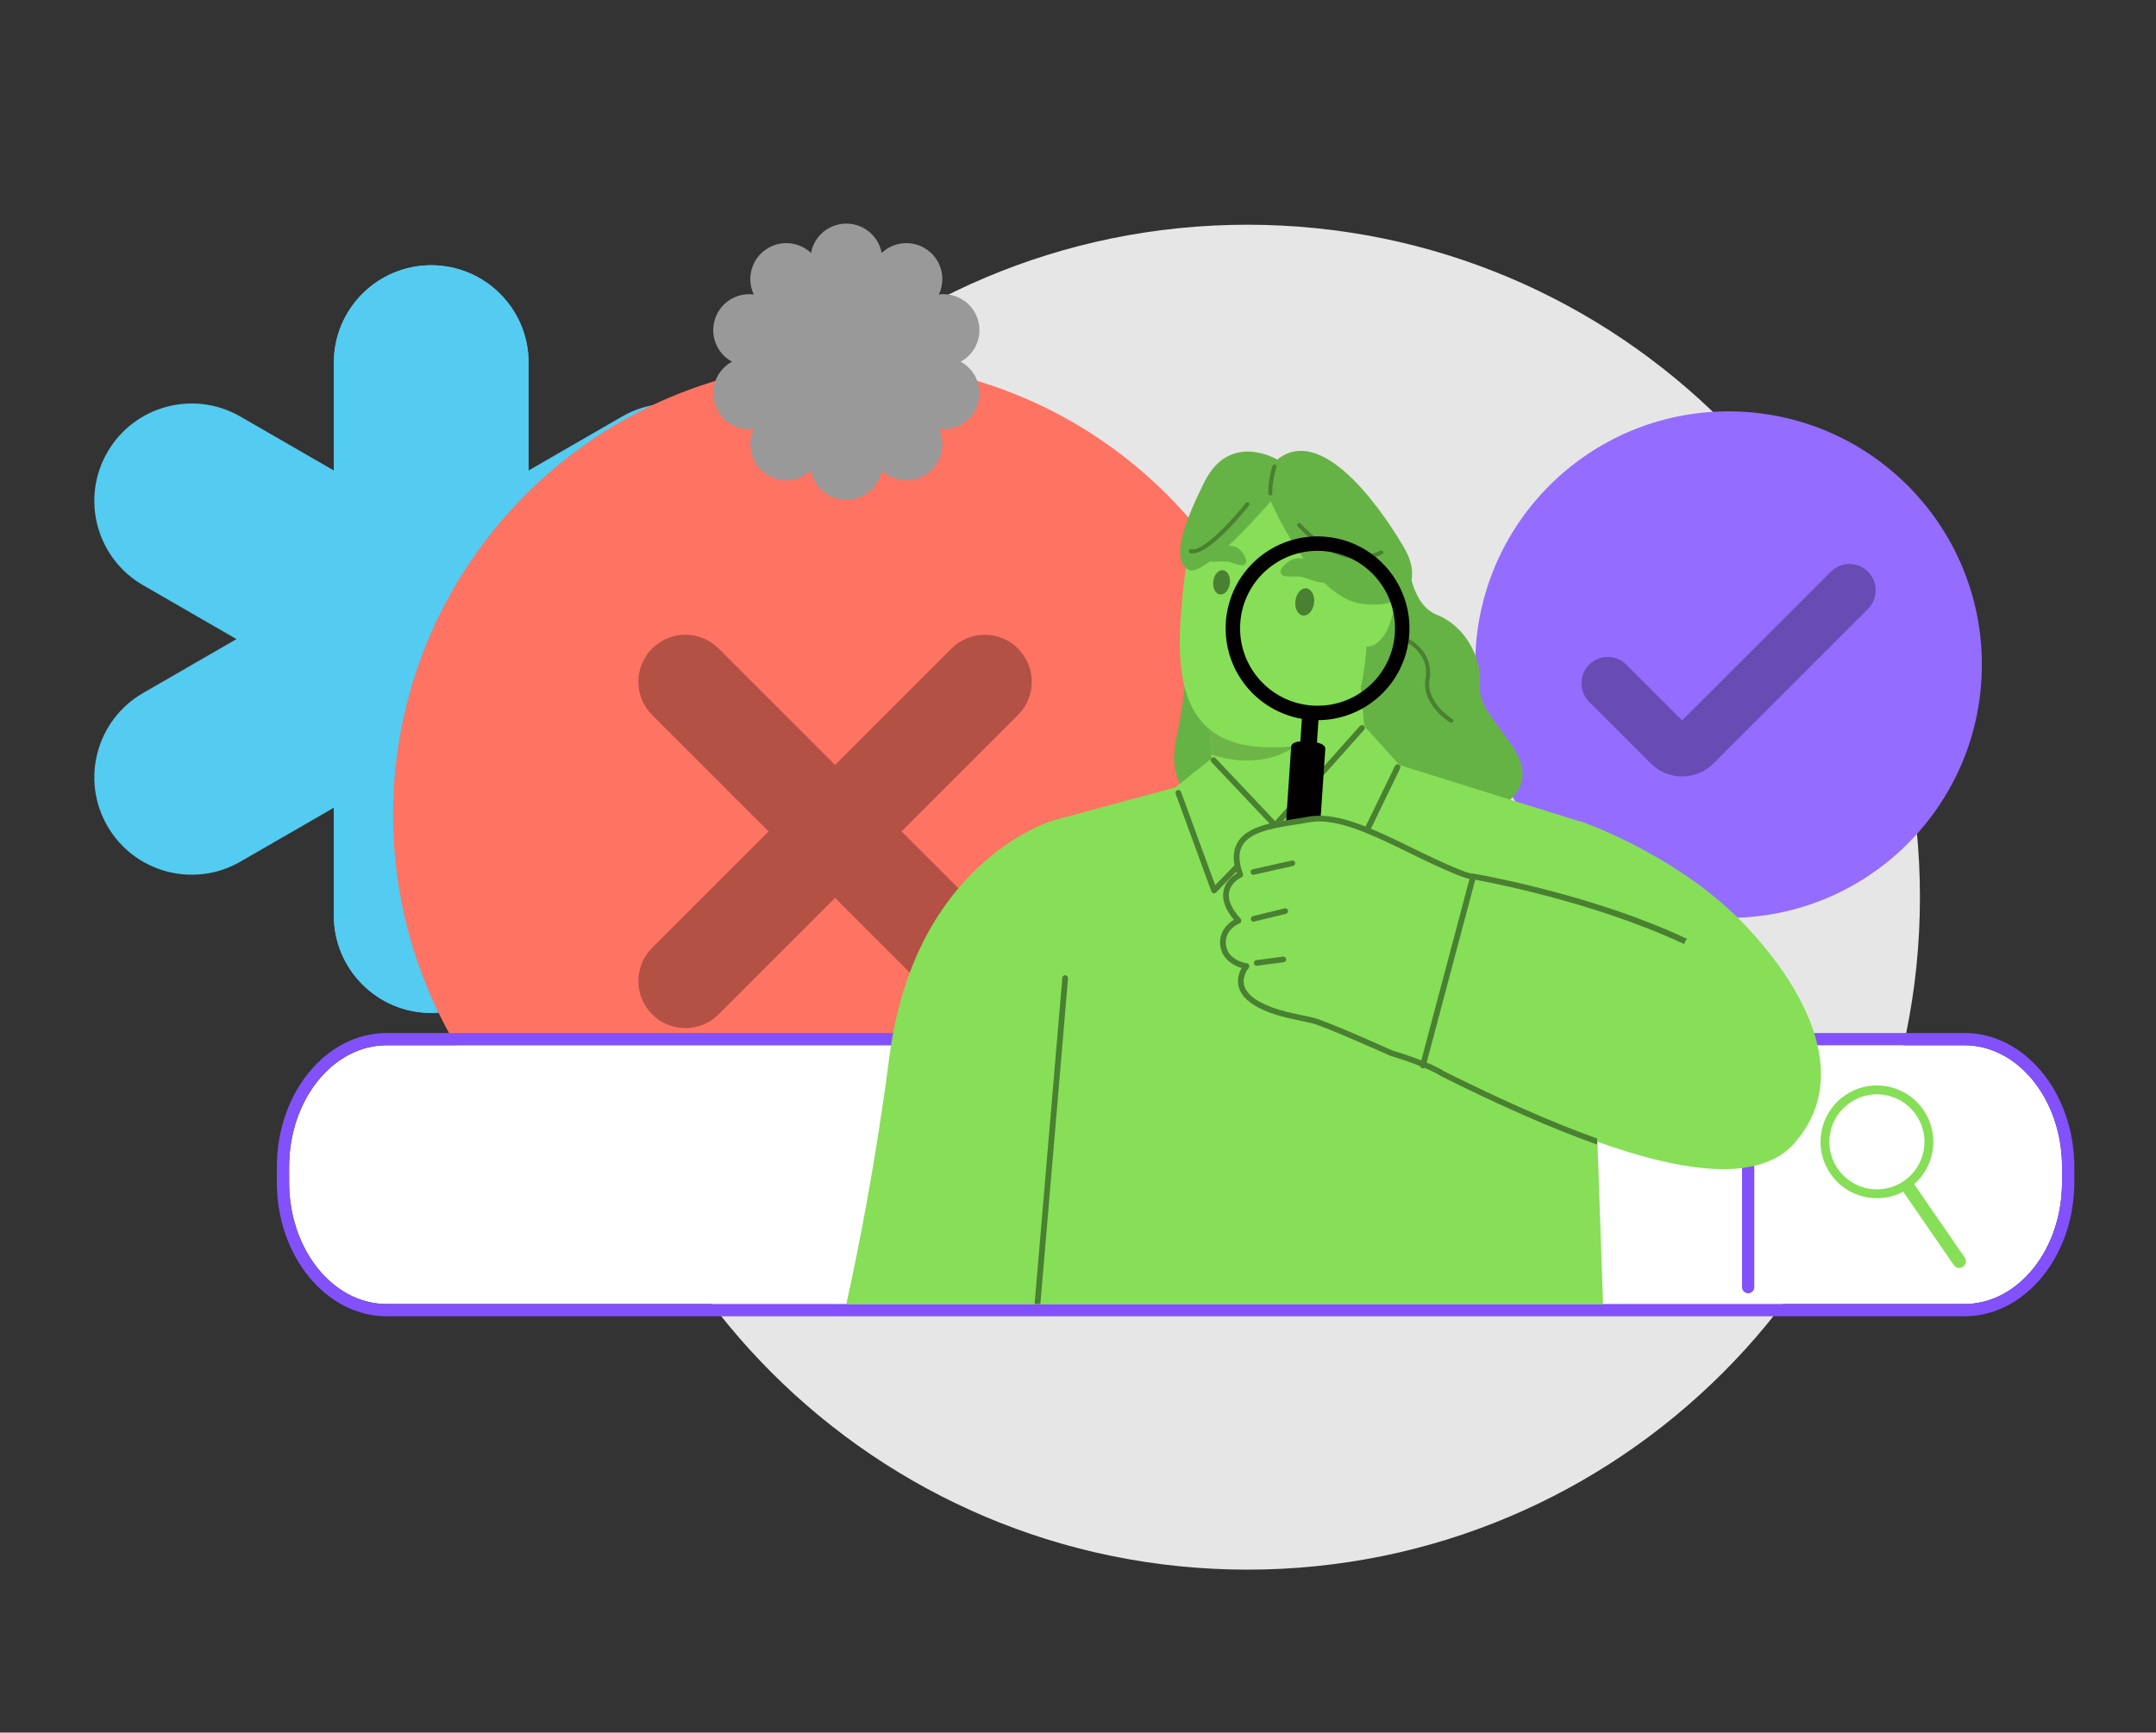 <?xml version="1.0" encoding="utf-8"?>
<!-- Generator: Adobe Illustrator 16.0.0, SVG Export Plug-In . SVG Version: 6.00 Build 0)  -->
<!DOCTYPE svg PUBLIC "-//W3C//DTD SVG 1.1//EN" "http://www.w3.org/Graphics/SVG/1.1/DTD/svg11.dtd">
<svg version="1.1" id="Layer_1" xmlns="http://www.w3.org/2000/svg" xmlns:xlink="http://www.w3.org/1999/xlink" x="0px" y="0px"
	 width="1256.5px" height="1010px" viewBox="0 0 1256.5 1010" enable-background="new 0 0 1256.5 1010" xml:space="preserve">
<rect x="0" y="0" width="1256.5" height="1010" fill="#333333" stroke="none"/>
<g display="none">
	<defs>
		<rect id="SVGID_1_" x="-344" y="-35" width="1920" height="1080"/>
	</defs>
	<clipPath id="SVGID_2_" display="inline">
		<use xlink:href="#SVGID_1_"  overflow="visible"/>
	</clipPath>
	<path display="inline" clip-path="url(#SVGID_2_)" fill="#E6E6E6" d="M690.969,179.435c0-56.187,45.55-101.735,101.736-101.735
		S894.44,123.248,894.44,179.435V757.33c0,56.188-45.549,101.736-101.735,101.736S690.969,813.518,690.969,757.33V179.435z"/>
	<path display="inline" clip-path="url(#SVGID_2_)" fill="#E6E6E6" d="M880.238,174.82c33.026-45.457,96.648-55.533,142.104-22.507
		c45.457,33.026,55.534,96.648,22.509,142.104c-10.896,14.997-328.783,452.531-339.68,467.528
		c-33.025,45.456-96.647,55.532-142.104,22.507s-55.534-96.648-22.508-142.104C551.455,627.351,869.342,189.817,880.238,174.82"/>
	<path display="inline" clip-path="url(#SVGID_2_)" fill="#E6E6E6" d="M1036.072,282.336
		c53.437-17.363,110.832,11.881,128.195,65.318c17.361,53.437-11.883,110.832-65.319,128.195
		c-17.629,5.728-531.981,172.851-549.611,178.579c-53.437,17.362-110.832-11.882-128.194-65.318
		c-17.363-53.437,11.881-110.832,65.318-128.194C504.091,455.188,1018.442,288.064,1036.072,282.336"/>
	<path display="inline" clip-path="url(#SVGID_2_)" fill="#54CBF0" d="M1014.793,62.163l19.804,30.106
		c2.739,4.165,8.225,5.517,12.587,3.102l31.527-17.454c5.997-3.32,13.436,0.583,14.109,7.406l3.545,35.861
		c0.49,4.961,4.719,8.708,9.703,8.596l36.027-0.803c6.854-0.153,11.626,6.76,9.052,13.114l-13.526,33.401
		c-1.871,4.621,0.133,9.903,4.598,12.121l32.272,16.031c6.141,3.05,7.153,11.389,1.921,15.819l-27.499,23.289
		c-3.805,3.222-4.485,8.83-1.563,12.869l21.127,29.193c4.019,5.555,1.041,13.408-5.651,14.9l-35.172,7.842
		c-4.866,1.085-8.075,5.734-7.364,10.669l5.141,35.667c0.978,6.786-5.31,12.355-11.929,10.567l-34.787-9.402
		c-4.813-1.301-9.815,1.325-11.479,6.024l-12.023,33.971c-2.288,6.463-10.443,8.473-15.473,3.814l-26.434-24.492
		c-3.657-3.388-9.307-3.388-12.963,0l-26.435,24.492c-5.028,4.659-13.185,2.649-15.472-3.814l-12.024-33.971
		c-1.664-4.699-6.666-7.325-11.479-6.024l-34.788,9.402c-6.618,1.788-12.905-3.781-11.928-10.567l5.14-35.667
		c0.712-4.935-2.498-9.584-7.363-10.669l-35.173-7.842c-6.69-1.492-9.67-9.345-5.65-14.9l21.127-29.193
		c2.923-4.039,2.241-9.647-1.563-12.869l-27.5-23.289c-5.23-4.43-4.219-12.769,1.921-15.819l32.274-16.031
		c4.465-2.218,6.468-7.5,4.597-12.121l-13.526-33.401c-2.573-6.354,2.197-13.267,9.052-13.114l36.027,0.803
		c4.983,0.112,9.212-3.635,9.703-8.596l3.545-35.861c0.675-6.823,8.111-10.726,14.109-7.406l31.527,17.454
		c4.361,2.415,9.848,1.063,12.587-3.102l19.805-30.106C1002.625,56.435,1011.024,56.435,1014.793,62.163"/>
	<path display="inline" clip-path="url(#SVGID_2_)" fill="#E6E6E6" d="M1098.949,460.916
		c53.437,17.363,82.681,74.758,65.317,128.194c-17.362,53.437-74.757,82.681-128.194,65.318
		c-17.63-5.729-531.981-172.851-549.61-178.58c-53.438-17.363-82.681-74.758-65.319-128.194
		c17.363-53.437,74.758-82.681,128.195-65.319C566.968,288.064,1081.318,455.187,1098.949,460.916"/>
	<path display="inline" clip-path="url(#SVGID_2_)" fill="#E6E6E6" d="M1044.85,642.348
		c33.026,45.456,22.949,109.079-22.507,142.104s-109.079,22.949-142.104-22.507c-10.896-14.997-328.783-452.531-339.679-467.527
		c-33.025-45.456-22.948-109.079,22.508-142.105c45.456-33.026,109.079-22.949,142.104,22.508
		C716.067,189.817,1033.954,627.351,1044.85,642.348"/>
	<path display="inline" clip-path="url(#SVGID_2_)" fill="#946CFF" d="M901.122,311.756c0,0,40.315-18.697,82.385-12.854
		c27.513,3.821,60.088-2.815,36.811-80.632c-20.45-68.362-50.833-39.147-50.833-39.147s-57.261,37.978-105.758,44.99
		c-48.496,7.011-89.979,17.528-84.721,46.159c0,0-0.585,50.248,39.147,51.417c39.731,1.169,42.652,0.584,42.652,0.584l30.968,87.059
		c0,0,6.428,13.439,20.45,7.596c14.023-5.843,25.708-14.607,14.023-34.473C914.561,362.589,901.122,311.756,901.122,311.756"/>
	
		<path display="inline" clip-path="url(#SVGID_2_)" fill="none" stroke="#4A3680" stroke-width="4.295" stroke-linecap="round" stroke-linejoin="round" stroke-miterlimit="10" d="
		M969.484,187.887c0,0-12.271,15.776,0,61.935c12.27,46.158,33.889,48.496,33.889,48.496"/>
	
		<path display="inline" clip-path="url(#SVGID_2_)" fill="none" stroke="#4A3680" stroke-width="4.295" stroke-linecap="round" stroke-linejoin="round" stroke-miterlimit="10" d="
		M965.979,222.944c0,0,16.943-7.012,21.033,5.258c4.092,12.27,4.092,22.203,4.092,22.203s0.582,7.012-18.114,7.596"/>
	
		<path display="inline" clip-path="url(#SVGID_2_)" fill="none" stroke="#4A3680" stroke-width="4.295" stroke-linecap="round" stroke-linejoin="round" stroke-miterlimit="10" d="
		M841.524,227.034c0,0-4.674,42.653,16.36,91.149"/>
	<path display="inline" clip-path="url(#SVGID_2_)" fill="#86DF57" d="M512.659,660.595c0,0,257.673-1.577,272.923,0l1.604-133.626
		c0,0,53.755,62.714,104.393,64.271c54.136,1.666,61.156-145.682,61.156-145.682c11.686-30.773,6.622-63.882-5.064-85.696
		c-11.686-21.813-21.034-7.79-21.034-7.79c-2.337-15.192-18.526-10.678-18.526-10.678s12.138-10.867,8.398-19.705
		c-4.283-10.128-18.916-3.433-18.916-3.433c4.733-14.198-1.052-17.879-22.612-10.517c-21.561,7.362-32.604,21.035-32.604,21.035
		l-63.63,31.552l-32.604-11.043l8.939-31.552c29.44-15.195,19.007-58.681,16.704-66.981c-0.37-0.803-0.402-1.382-0.402-1.382
		s-0.62-19.012-12.162-29.6c-7.334,5.539-16.637,8.735-28.128,6.098c-35.641-8.181-48.496,4.674-32.72,35.057
		c0,0-4.83-4.458-12.499-8.346c0.202,0.301,0.319,0.472,0.319,0.472c-20.509-6.836-15.25,13.147-15.25,13.147
		c3.838,12.11,14.198,13.146,14.198,13.146l-8.414,42.07c0,0-25.768,2.629-57.319,8.414c-31.552,5.784-76.776,14.198-77.302,53.638
		c-0.526,39.44,22.612,67.31,22.612,67.31L512.659,660.595z M848.536,433.872l22.787-15.191l-12.854,49.664
		C858.469,468.345,857.3,431.535,848.536,433.872"/>
	
		<path display="inline" clip-path="url(#SVGID_2_)" fill="none" stroke="#498031" stroke-width="4.295" stroke-linecap="round" stroke-linejoin="round" stroke-miterlimit="10" d="
		M800.625,347.982l44.989,85.306c0,0-98.744,66.025-135.555,78.294c-36.81,12.271-92.317-10.517-141.982-60.766"/>
	
		<polyline display="inline" clip-path="url(#SVGID_2_)" fill="none" stroke="#498031" stroke-width="4.295" stroke-linecap="round" stroke-linejoin="round" stroke-miterlimit="10" points="
		778.746,360.326 688.44,405.826 641.698,358.499 	"/>
	
		<path display="inline" clip-path="url(#SVGID_2_)" fill="none" stroke="#498031" stroke-width="4.295" stroke-linecap="round" stroke-linejoin="round" stroke-miterlimit="10" d="
		M746.143,349.283c0,0-8.037,34.925-36.667,18.565c-20.011-11.435-32.747-46.436-32.747-46.436"/>
	
		<path display="inline" clip-path="url(#SVGID_2_)" fill="none" stroke="#498031" stroke-width="4.295" stroke-linecap="round" stroke-linejoin="round" stroke-miterlimit="10" d="
		M894.11,319.936c0,0-21.619,6.427-25.124,11.686"/>
	
		<path display="inline" clip-path="url(#SVGID_2_)" fill="none" stroke="#498031" stroke-width="4.295" stroke-linecap="round" stroke-linejoin="round" stroke-miterlimit="10" d="
		M902.875,343.308c0,0-21.035,7.596-25.125,12.27"/>
	
		<path display="inline" clip-path="url(#SVGID_2_)" fill="none" stroke="#498031" stroke-width="4.295" stroke-linecap="round" stroke-linejoin="round" stroke-miterlimit="10" d="
		M911.055,368.432c0,0-18.113,4.674-19.281,9.349"/>
	
		<path display="inline" clip-path="url(#SVGID_2_)" fill="none" stroke="#498031" stroke-width="4.295" stroke-linecap="round" stroke-linejoin="round" stroke-miterlimit="10" d="
		M926.636,352.072c0,0-5.063,13.438-12.075,14.023c0,0,11.687-0.585,11.102,11.102c-0.584,11.685-12.854,17.528-22.203,25.124
		s-23.955,15.775-36.226,15.775"/>
	
		<line display="inline" clip-path="url(#SVGID_2_)" fill="none" stroke="#498031" stroke-width="4.295" stroke-linecap="round" stroke-linejoin="round" stroke-miterlimit="10" x1="952.539" y1="466.592" x2="861.975" y2="446.727"/>
	
		<path display="inline" clip-path="url(#SVGID_2_)" fill="none" stroke="#498031" stroke-width="4.295" stroke-linecap="round" stroke-linejoin="round" stroke-miterlimit="10" d="
		M927.415,361.42c0,0,7.011,11.102,6.427,31.552"/>
	
		<line display="inline" clip-path="url(#SVGID_2_)" fill="none" stroke="#498031" stroke-width="4.295" stroke-linecap="round" stroke-linejoin="round" stroke-miterlimit="10" x1="649.294" y1="149.908" x2="665.068" y2="191.393"/>
	
		<line display="inline" clip-path="url(#SVGID_2_)" fill="none" stroke="#498031" stroke-width="4.295" stroke-linecap="round" stroke-linejoin="round" stroke-miterlimit="10" x1="648.709" y1="197.235" x2="602.55" y2="154.583"/>
	
		<line display="inline" clip-path="url(#SVGID_2_)" fill="none" stroke="#498031" stroke-width="4.295" stroke-linecap="round" stroke-linejoin="round" stroke-miterlimit="10" x1="645.203" y1="211.843" x2="600.798" y2="209.506"/>
	<path display="inline" clip-path="url(#SVGID_2_)" fill="#498031" d="M724.146,259.797c0.397,3.133-1.018,5.89-3.162,6.157
		c-2.14,0.276-4.198-2.04-4.598-5.168c-0.398-3.134,1.018-5.888,3.164-6.162C721.695,254.355,723.75,256.673,724.146,259.797"/>
	<path display="inline" clip-path="url(#SVGID_2_)" fill="#498031" d="M751.5,252.558c0.356,2.794,2.197,4.863,4.111,4.621
		c1.913-0.245,3.175-2.703,2.823-5.498c-0.356-2.794-2.192-4.863-4.107-4.619C752.413,247.302,751.147,249.764,751.5,252.558"/>
	<path display="inline" clip-path="url(#SVGID_2_)" fill="#66B345" d="M675.678,229.386c0,7.543,8.448,20.575,10.197,23.191
		c7.669,3.889,12.499,8.346,12.499,8.346c-15.775-30.383-2.922-43.237,32.721-35.057c11.49,2.637,20.794-0.559,28.127-6.097
		c11.543,10.588,12.163,29.599,12.163,29.599c25.767-32.603-4.207-36.81-4.207-36.81c-0.004-0.143-0.013-0.276-0.018-0.418
		c-1.753-53.566-37.396-21.112-66.768-9.573C670.943,214.135,675.678,220.972,675.678,229.386 M765.279,214.262
		c0.042-0.045,0.084-0.089,0.126-0.135C765.363,214.173,765.321,214.217,765.279,214.262 M763.381,216.198
		c0.034-0.034,0.069-0.068,0.104-0.102C763.45,216.13,763.415,216.164,763.381,216.198"/>
	<path display="inline" clip-path="url(#SVGID_2_)" fill="#FF7362" d="M62.727,492.578c0,148.776,120.578,269.377,269.388,269.377
		c148.78,0,269.392-120.602,269.392-269.377S480.895,223.195,332.115,223.195C183.33,223.195,62.727,343.802,62.727,492.578"/>
	<path display="inline" clip-path="url(#SVGID_2_)" fill="#B35145" d="M447.529,611.188l0.004-0.004
		c10.916-10.912,10.918-28.607,0.004-39.52L269.605,393.728c-10.913-10.913-28.606-10.913-39.519,0.001
		c-10.911,10.912-10.911,28.603,0.001,39.515l177.928,177.94C418.926,622.096,436.616,622.098,447.529,611.188"/>
	<path display="inline" clip-path="url(#SVGID_2_)" fill="#B35145" d="M447.542,393.729l-0.002-0.002
		c-10.913-10.913-28.605-10.913-39.518,0L230.094,571.664c-10.914,10.913-10.911,28.608,0.006,39.52l0.006,0.007
		c10.914,10.908,28.603,10.905,39.513-0.006l177.924-177.94C458.455,422.333,458.454,404.641,447.542,393.729"/>
	<path display="inline" clip-path="url(#SVGID_2_)" fill="#00D7AE" d="M806.975,744.131c0-106.716-86.512-193.226-193.227-193.226
		s-193.226,86.51-193.226,193.226s86.511,193.227,193.226,193.227S806.975,850.847,806.975,744.131"/>
	<path display="inline" clip-path="url(#SVGID_2_)" fill="#FFFFFF" d="M742.565,744.131c0,71.145-57.674,128.817-128.817,128.817
		c-71.144,0-128.818-57.673-128.818-128.817s57.674-128.816,128.818-128.816C684.892,615.314,742.565,672.986,742.565,744.131"/>
	<path display="inline" clip-path="url(#SVGID_2_)" fill="#00D7AE" d="M613.748,808.539c-35.572,0-64.408-28.837-64.408-64.408
		s28.836-64.409,64.408-64.409s64.408,28.838,64.408,64.409S649.32,808.539,613.748,808.539"/>
	<path display="inline" clip-path="url(#SVGID_2_)" fill="#946CFF" d="M338.824,702.603c0-22.435,18.187-40.622,40.623-40.622
		c22.435,0,40.622,18.188,40.622,40.622v230.751c0,22.437-18.187,40.622-40.622,40.622c-22.436,0-40.623-18.186-40.623-40.622
		V702.603z"/>
	<path display="inline" clip-path="url(#SVGID_2_)" fill="#946CFF" d="M499.676,840.485c19.429,11.218,26.086,36.063,14.869,55.492
		c-11.218,19.429-36.062,26.086-55.492,14.868c-6.41-3.7-193.425-111.673-199.835-115.375
		c-19.43-11.217-26.087-36.062-14.869-55.491c11.217-19.43,36.062-26.087,55.491-14.869
		C306.25,728.812,493.266,836.785,499.676,840.485"/>
	<path display="inline" clip-path="url(#SVGID_2_)" fill="#946CFF" d="M299.84,910.846c-19.429,11.218-44.274,4.562-55.491-14.868
		c-11.218-19.43-4.561-44.274,14.868-55.492c6.411-3.7,193.426-111.674,199.836-115.375c19.43-11.218,44.274-4.561,55.492,14.869
		c11.217,19.43,4.56,44.273-14.869,55.491C493.266,799.172,306.25,907.146,299.84,910.846"/>
	
		<path display="inline" clip-path="url(#SVGID_2_)" fill="none" stroke="#498031" stroke-width="4.295" stroke-linecap="round" stroke-linejoin="round" stroke-miterlimit="10" d="
		M698.374,260.923c-15.776-30.383-2.921-43.237,32.72-35.057c11.491,2.637,20.794-0.559,28.128-6.097"/>
	<path display="inline" clip-path="url(#SVGID_2_)" fill="#946CFF" d="M817.483,515.356c-58.365,0-105.683,47.314-105.683,105.679
		s47.317,105.678,105.683,105.678c58.383,0,105.684-47.313,105.684-105.678S875.854,515.356,817.483,515.356"/>
	<path display="inline" clip-path="url(#SVGID_2_)" fill="#684CB3" d="M785.1,662.313l-25.773-25.765
		c-4.284-4.281-4.286-11.224-0.005-15.507c4.28-4.285,11.226-4.288,15.51-0.006L798.11,644.3l62.042-62.043
		c4.28-4.281,11.222-4.282,15.504-0.002c4.283,4.281,4.284,11.224,0.002,15.507l-64.542,64.548
		C803.933,669.493,792.285,669.496,785.1,662.313"/>
</g>
<g display="none">
	<defs>
		<rect id="SVGID_3_" x="-196" y="-5" width="1920" height="1080"/>
	</defs>
	<clipPath id="SVGID_4_" display="inline">
		<use xlink:href="#SVGID_3_"  overflow="visible"/>
	</clipPath>
	<path display="inline" clip-path="url(#SVGID_4_)" fill="#FF7362" d="M737.242,742.839c0,113.078-91.669,204.746-204.747,204.746
		s-204.747-91.668-204.747-204.746c0-113.079,91.669-204.747,204.747-204.747S737.242,629.76,737.242,742.839"/>
	<path display="inline" clip-path="url(#SVGID_4_)" fill="#F968B8" d="M945.048,386.003c0,74.734-60.584,135.317-135.317,135.317
		c-74.734,0-135.318-60.583-135.318-135.317s60.584-135.318,135.318-135.318C884.464,250.685,945.048,311.269,945.048,386.003"/>
	<path display="inline" clip-path="url(#SVGID_4_)" fill="#F968B8" d="M945.048,656.64c0,74.733-60.584,135.317-135.317,135.317
		c-74.734,0-135.318-60.584-135.318-135.317c0-74.734,60.584-135.318,135.318-135.318
		C884.464,521.321,945.048,581.905,945.048,656.64"/>
	<path display="inline" clip-path="url(#SVGID_4_)" fill="#F968B8" d="M809.73,329.953c52.845,52.845,52.845,138.523,0,191.37
		c-52.846,52.844-138.523,52.844-191.369,0c-52.845-52.847-52.845-138.524,0-191.37C671.207,277.108,756.885,277.108,809.73,329.953
		"/>
	<path display="inline" clip-path="url(#SVGID_4_)" fill="#F968B8" d="M1001.099,521.321c52.845,52.845,52.845,138.523,0,191.368
		s-138.522,52.845-191.368,0s-52.846-138.523,0-191.368S948.254,468.477,1001.099,521.321"/>
	<path display="inline" clip-path="url(#SVGID_4_)" fill="#F968B8" d="M674.412,386.003c74.734,0,135.318,60.584,135.318,135.317
		c0,74.734-60.584,135.318-135.318,135.318c-74.734,0-135.318-60.584-135.318-135.318
		C539.094,446.587,599.678,386.003,674.412,386.003"/>
	<path display="inline" clip-path="url(#SVGID_4_)" fill="#F968B8" d="M945.048,386.003c74.734,0,135.318,60.584,135.318,135.317
		c0,74.734-60.584,135.318-135.318,135.318c-74.733,0-135.317-60.584-135.317-135.318
		C809.73,446.587,870.314,386.003,945.048,386.003"/>
	<path display="inline" clip-path="url(#SVGID_4_)" fill="#F968B8" d="M618.361,521.321c52.846-52.845,138.523-52.845,191.369,0
		c52.845,52.845,52.845,138.523,0,191.368c-52.846,52.845-138.523,52.845-191.369,0
		C565.517,659.845,565.517,574.166,618.361,521.321"/>
	<path display="inline" clip-path="url(#SVGID_4_)" fill="#F968B8" d="M809.73,329.953c52.845-52.845,138.523-52.845,191.368,0
		c52.845,52.845,52.845,138.523,0,191.37c-52.845,52.844-138.523,52.844-191.368,0C756.885,468.476,756.885,382.798,809.73,329.953"
		/>
	<path display="inline" clip-path="url(#SVGID_4_)" fill="#86DF57" d="M757.877,343.215c0,0,1.866-72.79,31.063-63.904
		c20.415,6.213,13.313,25.148,21.598,63.017c9.42,43.063,39.348,84.021,32.544,160.351c0,0-2.071,58.578-13.905,95.855
		c0,0,15.466,87.861,14.792,112.423c-0.591,21.598-3.846,21.598-14.2,24.853c-3.049,0.958-20.307,4.481-40.532,6.804
		c-48.473,5.566-130.662,10.651-173.664,10.651c0,0-13.017,6.213-19.23-22.189c-6.213-28.401-36.094-401.47-36.094-401.47
		l40.235-93.193c0,0,8.581-16.864,22.486-15.385c9.725,1.036,13.018,6.805,13.018,6.805s3.254-36.389,22.781-36.389
		c19.525,0,25.738,27.81,25.738,27.81s16.567-18.343,31.951-11.243c19.454,8.979,31.952,73.371,35.503,99.998
		C755.51,334.635,757.877,343.215,757.877,343.215"/>
	
		<line display="inline" clip-path="url(#SVGID_4_)" fill="none" stroke="#54CBF0" stroke-width="9" stroke-linecap="round" stroke-linejoin="round" stroke-miterlimit="10" x1="411.73" y1="100.914" x2="446.049" y2="164.817"/>
	
		<line display="inline" clip-path="url(#SVGID_4_)" fill="none" stroke="#54CBF0" stroke-width="9" stroke-linecap="round" stroke-linejoin="round" stroke-miterlimit="10" x1="526.521" y1="47.66" x2="544.272" y2="137.007"/>
	
		<line display="inline" clip-path="url(#SVGID_4_)" fill="none" stroke="#54CBF0" stroke-width="9" stroke-linecap="round" stroke-linejoin="round" stroke-miterlimit="10" x1="654.92" y1="55.944" x2="633.027" y2="138.191"/>
	
		<line display="inline" clip-path="url(#SVGID_4_)" fill="none" stroke="#54CBF0" stroke-width="9" stroke-linecap="round" stroke-linejoin="round" stroke-miterlimit="10" x1="780.361" y1="87.304" x2="722.965" y2="164.817"/>
	
		<path display="inline" clip-path="url(#SVGID_4_)" fill="none" stroke="#498031" stroke-width="3.55" stroke-linecap="round" stroke-linejoin="round" stroke-miterlimit="10" d="
		M758.468,356.529c0,0,8.58,62.72,3.255,72.188c-5.324,9.467-62.129,65.087-68.638,107.395"/>
	
		<path display="inline" clip-path="url(#SVGID_4_)" fill="none" stroke="#498031" stroke-width="3.55" stroke-linecap="round" stroke-linejoin="round" stroke-miterlimit="10" d="
		M746.831,372.899c0,0-99.011,14.201-175.144,54.042"/>
	
		<path display="inline" clip-path="url(#SVGID_4_)" fill="none" stroke="#498031" stroke-width="3.55" stroke-linecap="round" stroke-linejoin="round" stroke-miterlimit="10" d="
		M685.294,226.552c0,0,20.907,145.164,19.329,154.631"/>
	
		<path display="inline" clip-path="url(#SVGID_4_)" fill="none" stroke="#498031" stroke-width="3.55" stroke-linecap="round" stroke-linejoin="round" stroke-miterlimit="10" d="
		M635.592,237.991c0,0,18.934,123.074,16.962,155.815"/>
	
		<path display="inline" clip-path="url(#SVGID_4_)" fill="none" stroke="#498031" stroke-width="3.55" stroke-linecap="round" stroke-linejoin="round" stroke-miterlimit="10" d="
		M598.906,297.95c0,0,12.623,86.783,14.2,96.25"/>
	<path display="inline" clip-path="url(#SVGID_4_)" fill="#946CFF" d="M466.364,247.853c0,0,0.742-59.23,35.896-54.437
		c17.358,2.367,17.752,25.641,17.752,25.641s0.394-34.319,26.429-32.347c26.035,1.973,17.357,49.703,17.357,49.703
		s8.678-15.384,25.246-11.439c16.568,3.944,14.99,27.612,11.834,73.765c-3.156,46.153-9.467,80.077-9.467,80.077
		s6.311-65.087,33.529-63.509c0,0,24-3.12,18.146,27.612c-4.733,24.852,1.426,34.362,4.34,88.756
		c3.549,66.271-23.274,120.313-37.87,164.099c0,0-6.706,61.142-7.889,73.37c-1.184,12.229,9.862,97.434-45.364,88.36
		c-6.549-1.075-15.174-3.687-24.457-5.128c-33.836-5.252-81.741-11.222-117.946-17.751c-37.611-6.782-59.564-13.017-59.564-13.017
		s-11.44,1.578-10.652-19.724c0.789-21.302,13.412-103.745,31.952-158.575c0,0-7.888-28.008-0.394-75.344
		c7.495-47.336,33.136-143.981,37.08-158.182c3.945-14.201,5.917-31.952,9.073-41.024
		C424.551,259.687,434.807,240.358,466.364,247.853"/>
	<path display="inline" clip-path="url(#SVGID_4_)" fill="#54CBF0" d="M334.901,715.328c10.849,0,18.074-11.123,13.763-21.079
		c-8.157-18.829-26.906-32.002-48.731-32.002c-21.826,0-40.575,13.173-48.731,32.002c-4.312,9.956,2.914,21.079,13.763,21.079
		H334.901z"/>
	<path display="inline" clip-path="url(#SVGID_4_)" fill="#54CBF0" d="M340.206,702.521c7.672,7.672,20.646,4.916,24.637-5.173
		c7.547-19.081,3.604-41.654-11.829-57.087c-15.434-15.434-38.005-19.376-57.086-11.829c-10.089,3.991-12.846,16.965-5.174,24.637
		L340.206,702.521z"/>
	<path display="inline" clip-path="url(#SVGID_4_)" fill="#54CBF0" d="M353.014,697.216c0,10.85,11.123,18.074,21.079,13.763
		c18.829-8.156,32.001-26.905,32.001-48.731c0-21.824-13.172-40.573-32.001-48.729c-9.956-4.313-21.079,2.913-21.079,13.762V697.216
		z"/>
	<path display="inline" clip-path="url(#SVGID_4_)" fill="#54CBF0" d="M365.821,702.521c-7.672,7.672-4.916,20.646,5.173,24.637
		c19.081,7.547,41.653,3.604,57.087-11.829c15.432-15.433,19.376-38.006,11.829-57.087c-3.99-10.089-16.965-12.845-24.637-5.173
		L365.821,702.521z"/>
	<path display="inline" clip-path="url(#SVGID_4_)" fill="#54CBF0" d="M371.126,715.328c-10.849,0-18.074,11.123-13.763,21.079
		c8.157,18.829,26.906,32.002,48.731,32.002c21.826,0,40.575-13.173,48.731-32.002c4.312-9.956-2.914-21.079-13.762-21.079H371.126z
		"/>
	<path display="inline" clip-path="url(#SVGID_4_)" fill="#54CBF0" d="M365.821,728.136c-7.672-7.672-20.646-4.916-24.637,5.173
		c-7.547,19.081-3.604,41.654,11.829,57.087c15.434,15.434,38.005,19.376,57.086,11.829c10.089-3.991,12.846-16.965,5.174-24.637
		L365.821,728.136z"/>
	<path display="inline" clip-path="url(#SVGID_4_)" fill="#54CBF0" d="M353.014,733.44c0-10.85-11.123-18.074-21.079-13.763
		c-18.829,8.156-32.001,26.905-32.001,48.731c0,21.825,13.172,40.573,32.001,48.729c9.956,4.313,21.079-2.913,21.079-13.762V733.44z
		"/>
	<path display="inline" clip-path="url(#SVGID_4_)" fill="#54CBF0" d="M340.206,728.136c7.672-7.672,4.916-20.646-5.173-24.637
		c-19.081-7.547-41.653-3.604-57.087,11.829c-15.432,15.433-19.376,38.006-11.829,57.087c3.99,10.089,16.965,12.845,24.637,5.173
		L340.206,728.136z"/>
	<path display="inline" clip-path="url(#SVGID_4_)" fill="#54CBF0" d="M372.246,714.166c0,8.9-7.216,16.115-16.116,16.115
		c-8.901,0-16.116-7.215-16.116-16.115s7.215-16.116,16.116-16.116C365.03,698.05,372.246,705.266,372.246,714.166"/>
	<path display="inline" clip-path="url(#SVGID_4_)" fill="#4A3680" d="M501.818,602.121c-55.945,0-101.302,45.352-101.302,101.297
		s45.357,101.297,101.302,101.297c55.963,0,101.302-45.352,101.302-101.297S557.769,602.121,501.818,602.121"/>
	<path display="inline" clip-path="url(#SVGID_4_)" fill="#946CFF" d="M470.777,742.984l-24.706-24.696
		c-4.106-4.104-4.107-10.759-0.004-14.865c4.104-4.107,10.761-4.109,14.867-0.005l22.314,22.3l59.47-59.47
		c4.103-4.104,10.756-4.104,14.861-0.002c4.105,4.104,4.106,10.759,0.002,14.863l-61.867,61.871
		C488.829,749.868,477.666,749.869,470.777,742.984"/>
	
		<line display="inline" clip-path="url(#SVGID_4_)" fill="none" stroke="#4A3680" stroke-width="3.55" stroke-linecap="round" stroke-linejoin="round" stroke-miterlimit="10" x1="466.364" y1="256.137" x2="441.907" y2="385.128"/>
	
		<line display="inline" clip-path="url(#SVGID_4_)" fill="none" stroke="#4A3680" stroke-width="3.55" stroke-linecap="round" stroke-linejoin="round" stroke-miterlimit="10" x1="514.884" y1="234.441" x2="486.483" y2="391.44"/>
	
		<line display="inline" clip-path="url(#SVGID_4_)" fill="none" stroke="#4A3680" stroke-width="3.55" stroke-linecap="round" stroke-linejoin="round" stroke-miterlimit="10" x1="558.67" y1="254.559" x2="536.186" y2="396.568"/>
	<path display="inline" clip-path="url(#SVGID_4_)" fill="#00D7AE" d="M721.835,962.752c88.21,0,159.719-71.509,159.719-159.719
		s-71.509-159.719-159.719-159.719s-159.719,71.509-159.719,159.719S633.625,962.752,721.835,962.752"/>
	<path display="inline" clip-path="url(#SVGID_4_)" fill="#FFFFFF" d="M721.835,696.554c58.807,0,106.479,47.672,106.479,106.479
		c0,58.807-47.673,106.479-106.479,106.479c-58.808,0-106.479-47.673-106.479-106.479
		C615.355,744.226,663.027,696.554,721.835,696.554"/>
	<path display="inline" clip-path="url(#SVGID_4_)" fill="#00D7AE" d="M721.835,856.272c29.403,0,53.239-23.836,53.239-53.239
		s-23.836-53.239-53.239-53.239s-53.239,23.836-53.239,53.239S692.432,856.272,721.835,856.272"/>
</g>
<g display="none">
	<defs>
		<rect id="SVGID_5_" x="-345" y="-36" width="1920" height="1080"/>
	</defs>
	<clipPath id="SVGID_6_" display="inline">
		<use xlink:href="#SVGID_5_"  overflow="visible"/>
	</clipPath>
	<path display="inline" clip-path="url(#SVGID_6_)" fill="#E6E6E6" d="M1009.997,426.8c0,166.195-134.728,300.922-300.922,300.922
		c-166.195,0-300.922-134.727-300.922-300.922c0-166.195,134.727-300.922,300.922-300.922
		C875.27,125.878,1009.997,260.605,1009.997,426.8"/>
	<path display="inline" clip-path="url(#SVGID_6_)" fill="#F968B8" d="M979.901,306.587c0-24.06-19.504-43.563-43.563-43.563
		s-43.563,19.503-43.563,43.563v247.456c0,24.06,19.504,43.563,43.563,43.563s43.563-19.504,43.563-43.563V306.587z"/>
	<path display="inline" clip-path="url(#SVGID_6_)" fill="#F968B8" d="M807.404,454.452c-20.836,12.029-27.975,38.673-15.945,59.509
		s38.673,27.976,59.508,15.945c6.875-3.969,207.431-119.759,214.305-123.728c20.836-12.03,27.975-38.673,15.945-59.509
		s-38.673-27.975-59.51-15.946C1014.833,334.692,814.278,450.483,807.404,454.452"/>
	<path display="inline" clip-path="url(#SVGID_6_)" fill="#F968B8" d="M1021.707,529.906c20.836,12.03,47.479,4.891,59.51-15.945
		c12.029-20.835,4.891-47.479-15.946-59.509c-6.874-3.969-207.429-119.76-214.303-123.729c-20.836-12.029-47.479-4.89-59.509,15.946
		s-4.891,47.479,15.945,59.508C814.278,410.147,1014.834,525.938,1021.707,529.906"/>
	<path display="inline" clip-path="url(#SVGID_6_)" fill="#86DF57" d="M630.089,249.052c0-33.512,12.512-48.258,53.173-63.449
		c17.873-6.703,25.47-12.512,25.47-19.215s-4.915-11.17-13.404-11.17c-8.464,0-14.199,4.242-16.21,11.48
		c-0.821,2.954-3.43,5.053-6.495,5.053h-95.941c-4.008,0-7.155-3.499-6.66-7.475C577.279,105.928,624.818,73,701.582,73
		c75.514,0,124.219,35.3,124.219,90.261c0,30.384-15.192,51.833-47.364,66.578c-17.873,8.043-25.469,16.532-25.469,26.81
		c0,3.701-3.001,6.702-6.703,6.702H636.792c-3.702,0-6.703-3.001-6.703-6.702V249.052z M626.068,338.865
		c0-35.746,25.915-59.428,65.236-59.428c39.322,0,65.238,23.682,65.238,59.428c0,36.193-25.471,59.428-65.238,59.428
		S626.068,375.058,626.068,338.865"/>
	<path display="inline" clip-path="url(#SVGID_6_)" fill="#946CFF" d="M463.334,221.453c-111.986,0-202.771,90.781-202.771,202.763
		c0,111.983,90.785,202.759,202.771,202.759c112.008,0,202.767-90.776,202.767-202.759
		C666.101,312.234,575.324,221.453,463.334,221.453"/>
	<path display="inline" clip-path="url(#SVGID_6_)" fill="#684CB3" d="M432.887,439.253c0-19.878,7.702-30.563,26.338-38.514
		c12.176-4.969,17.146-10.188,17.146-18.885c0-10.187-7.455-15.902-20.624-15.902c-12.319,0-19.591,5.249-21.451,15.748
		c-0.374,2.113-2.245,3.633-4.39,3.633h-31.473c-2.645,0-4.736-2.288-4.454-4.918c3.279-30.631,26.391-49.25,62.513-49.25
		c37.024,0,61.871,20.375,61.871,50.689c0,18.636-9.442,32.054-28.575,41.248c-12.175,5.964-16.896,11.679-16.896,20.127
		c0,2.47-2.003,4.473-4.474,4.473h-31.058c-2.471,0-4.473-2.003-4.473-4.473V439.253z M427.917,487.458
		c0-14.164,10.436-24.351,25.096-24.351c14.661,0,25.097,10.187,25.097,24.351s-10.436,24.351-25.097,24.351
		C438.353,511.81,427.917,501.623,427.917,487.458"/>
	<path display="inline" clip-path="url(#SVGID_6_)" fill="#54CBF0" d="M740.805,315.687c-62.59,0-113.334,50.739-113.334,113.329
		c0,62.591,50.744,113.33,113.334,113.33c62.61,0,113.334-50.739,113.334-113.33C854.139,366.426,803.4,315.687,740.805,315.687"/>
	<path display="inline" clip-path="url(#SVGID_6_)" fill="#4299B4" d="M735.648,455.038c0-10.551,3.315-16.278,14.77-23.513
		c12.51-8.59,16.73-15.071,16.73-24.868c0-14.016-9.646-22.457-26.375-22.457c-16.429,0-27.131,8.742-27.884,23.06h-5.878
		c1.206-17.935,13.866-28.636,33.61-28.636c19.593,0,32.404,10.701,32.404,27.882c0,11.606-5.427,20.197-19.292,29.24
		c-9.947,6.933-12.359,10.098-12.359,19.593v3.618h-5.727V455.038z M732.182,480.357c0-3.617,2.713-6.179,6.33-6.179
		c3.769,0,6.481,2.562,6.481,6.179c0,3.769-2.713,6.33-6.481,6.33C734.895,486.688,732.182,484.126,732.182,480.357"/>
	<path display="inline" clip-path="url(#SVGID_6_)" fill="#51A2F3" d="M878.43,281.6c0-8.887-7.203-16.09-16.091-16.09
		c-8.886,0-16.09,7.203-16.09,16.09v91.401c0,8.886,7.204,16.09,16.09,16.09c8.888,0,16.091-7.204,16.091-16.09V281.6z"/>
	<path display="inline" clip-path="url(#SVGID_6_)" fill="#51A2F3" d="M848.495,280.87c-5.223-7.189-15.286-8.783-22.476-3.56
		c-7.189,5.224-8.782,15.287-3.56,22.476c1.724,2.372,52,71.573,53.724,73.944c5.224,7.19,15.286,8.784,22.476,3.56
		c7.189-5.223,8.783-15.286,3.56-22.475C900.495,352.443,850.218,283.242,848.495,280.87"/>
	<path display="inline" clip-path="url(#SVGID_6_)" fill="#51A2F3" d="M823.848,297.875c-8.451-2.746-17.528,1.879-20.274,10.331
		s1.879,17.529,10.331,20.275c2.788,0.906,84.138,27.339,86.926,28.245c8.452,2.746,17.53-1.879,20.276-10.331
		c2.745-8.452-1.88-17.529-10.331-20.275C907.987,325.213,826.637,298.781,823.848,297.875"/>
	<path display="inline" clip-path="url(#SVGID_6_)" fill="#51A2F3" d="M813.904,326.12c-8.452,2.746-13.077,11.824-10.332,20.275
		c2.746,8.452,11.824,13.077,20.275,10.331c2.789-0.906,84.139-27.338,86.928-28.244c8.451-2.746,13.076-11.824,10.33-20.276
		c-2.746-8.451-11.824-13.077-20.274-10.331C898.043,298.782,816.691,325.214,813.904,326.12"/>
	<path display="inline" clip-path="url(#SVGID_6_)" fill="#51A2F3" d="M822.46,354.815c-5.223,7.189-3.629,17.252,3.56,22.476
		c7.189,5.223,17.252,3.629,22.476-3.56c1.723-2.372,52.001-71.573,53.724-73.945c5.223-7.189,3.63-17.252-3.56-22.475
		c-7.189-5.224-17.252-3.63-22.476,3.559C874.46,283.242,824.183,352.443,822.46,354.815"/>
	<path display="inline" clip-path="url(#SVGID_6_)" fill="#FA689B" d="M283.56,531.805c0.39,0.606,8.48,10.541,9.427,12.021
		l-9.758,16.148l-10.335-8.529c0,0-8.469-17.799-1.899-22.449C276.509,525.098,282.186,529.695,283.56,531.805"/>
	<path display="inline" clip-path="url(#SVGID_6_)" fill="#FA689B" d="M996.467,515.307c-0.683,0.232-13.196,2.977-14.859,3.546
		l-2.407,18.713l13.397-0.247c0,0,17.703-8.667,15.453-16.395C1006.16,514.441,998.854,514.51,996.467,515.307"/>
	<path display="inline" clip-path="url(#SVGID_6_)" fill="#B24B73" d="M559.216,365.914c0,0-0.521,17.346-11.219,21.536
		c-10.698,4.19-17.573,16.502-16.614,27.435c1.325,15.106-29.856,29.601-10.071,46.112l114.067,3.015c0,0,19.311-5.28,13.938-29.231
		c-5.369-23.95-3.985-46.058-3.985-46.058L559.216,365.914z"/>
	<path display="inline" clip-path="url(#SVGID_6_)" fill="#8B3859" d="M542.359,429.416c-0.224-0.034-0.432-0.164-0.559-0.373
		c-0.227-0.375-0.109-0.866,0.267-1.091c0.104-0.065,10.452-6.473,8.853-15.598c-1.794-10.233,7.646-15.35,7.742-15.399
		c0.388-0.202,0.867-0.058,1.072,0.331c0.206,0.388,0.058,0.869-0.329,1.076c-0.349,0.183-8.512,4.638-6.921,13.717
		c1.791,10.202-9.128,16.949-9.593,17.23C542.725,429.412,542.537,429.444,542.359,429.416"/>
	<polygon display="inline" clip-path="url(#SVGID_6_)" fill="#FA689B" points="636.969,423.548 635.823,441.834 634.329,465.686 
		573.111,465.686 579.534,395.753 	"/>
	<path display="inline" clip-path="url(#SVGID_6_)" fill="#FA689B" d="M575.309,441.887L527.92,463.03
		c0,0,19.479,50.088,87.455,50.088c67.977,0,56.051-38.958,56.051-38.958l-36.107-23.552L575.309,441.887z"/>
	<path display="inline" clip-path="url(#SVGID_6_)" fill="#8B3859" d="M636.969,423.548l-1.146,18.286
		c-47.543,14.596-56.29-46.081-56.29-46.081L636.969,423.548z"/>
	<path display="inline" clip-path="url(#SVGID_6_)" fill="#FA689B" d="M709.478,741.14l-12.149-273.717l-62.011-16.815
		c0,0-22.526,25.101-60.008-8.721l-85.419,26.709l-9.385,272.543H709.478z"/>
	
		<polyline display="inline" clip-path="url(#SVGID_6_)" fill="none" stroke="#330A1A" stroke-width="0.438" stroke-miterlimit="10" points="
		575.309,441.887 610.737,469.92 635.318,450.608 	"/>
	<path display="inline" clip-path="url(#SVGID_6_)" fill="#FA689B" d="M610.092,334.098c0,0-37.396-2.464-35.848,41.072
		c1.551,43.535,1.92,63.678,38.055,63.818c38.384,0.151,37.869-32.013,34.135-64.405S628.363,334.59,610.092,334.098"/>
	<path display="inline" clip-path="url(#SVGID_6_)" fill="#FA689B" d="M575.598,377.343c0,0-11.18-3.735-10.73,5.93
		c0.452,9.663,6.469,19.07,12.921,15.833L575.598,377.343z"/>
	<path display="inline" clip-path="url(#SVGID_6_)" fill="#8B3859" d="M571.719,391.107c-0.366-0.056-0.657-0.364-0.674-0.749
		c-0.197-4.192-1.629-4.918-1.643-4.925c-0.382-0.182-0.573-0.641-0.412-1.033c0.162-0.39,0.582-0.598,0.983-0.45
		c0.247,0.088,2.412,1.014,2.661,6.334c0.022,0.439-0.319,0.81-0.758,0.832C571.823,391.118,571.77,391.115,571.719,391.107"/>
	<path display="inline" clip-path="url(#SVGID_6_)" fill="#B24B73" d="M612.692,343.291c0,0-16.219,37.527-35.582,39.882
		c-19.366,2.356-22.831-10.444-16.517-21.439c6.314-10.994,30.95-49.642,49.571-34.716c0,0,18.388-11.052,28.246,8.56
		c9.858,19.612,12.324,31.05,6.19,34.331C638.465,373.19,612.692,343.291,612.692,343.291"/>
	<path display="inline" clip-path="url(#SVGID_6_)" fill="#8B3859" d="M612.745,340.986c-0.402-0.061-0.697-0.421-0.671-0.835
		c0.258-4.19-1.554-10.159-1.571-10.221c-0.129-0.418,0.107-0.862,0.526-0.991c0.421-0.127,0.865,0.108,0.994,0.525
		c0.077,0.258,1.913,6.311,1.639,10.785c-0.029,0.439-0.404,0.773-0.844,0.746C612.792,340.992,612.77,340.991,612.745,340.986"/>
	<path display="inline" clip-path="url(#SVGID_6_)" fill="#8B3859" d="M574.642,365.474c-3.313-0.509-5.264-1.621-5.317-1.653
		c-0.377-0.224-0.501-0.71-0.279-1.087c0.223-0.378,0.711-0.504,1.086-0.283c0.559,0.328,13.892,7.818,30.92-10.539
		c0.3-0.323,0.801-0.338,1.125-0.043c0.321,0.298,0.34,0.802,0.04,1.124C590.733,365.375,580.535,366.378,574.642,365.474"/>
	<path display="inline" clip-path="url(#SVGID_6_)" fill="#8B3859" d="M642.343,363.48c-7.151-1.099-19.687-16.665-21.196-18.568
		c-0.271-0.345-0.214-0.845,0.129-1.119c0.347-0.273,0.846-0.215,1.118,0.131c4.257,5.368,16.365,19.066,21.2,17.975
		c0.426-0.096,0.853,0.173,0.949,0.603c0.097,0.429-0.172,0.853-0.602,0.949C643.449,363.563,642.913,363.567,642.343,363.48"/>
	<path display="inline" clip-path="url(#SVGID_6_)" fill="#B24B73" d="M608.853,368.6c0,0-3.028-5.042-8.337-3.4
		c-5.31,1.633-9.568,4.688-8.14,7.153c1.424,2.468,6.469-0.389,9.303-0.986C604.507,370.762,610.05,372.472,608.853,368.6"/>
	<path display="inline" clip-path="url(#SVGID_6_)" fill="#B24B73" d="M622.207,366.158c0,0,1.413-5.708,6.973-5.701
		c5.556,0,10.523,1.67,9.882,4.445c-0.635,2.777-6.298,1.529-9.183,1.793C626.998,366.944,622.201,370.209,622.207,366.158"/>
	<path display="inline" clip-path="url(#SVGID_6_)" fill="#8B3859" d="M604.156,380.171c0.331,2.608-0.848,4.903-2.632,5.125
		c-1.783,0.23-3.497-1.698-3.829-4.302c-0.331-2.611,0.848-4.903,2.635-5.131C602.114,375.641,603.827,377.57,604.156,380.171"/>
	<path display="inline" clip-path="url(#SVGID_6_)" fill="#8B3859" d="M629.659,376.118c0.333,2.605,2.047,4.534,3.833,4.308
		c1.782-0.229,2.959-2.521,2.63-5.126c-0.332-2.604-2.044-4.533-3.829-4.307C630.511,371.217,629.33,373.513,629.659,376.118"/>
	<path display="inline" clip-path="url(#SVGID_6_)" fill="#8B3859" d="M636.009,359.692c-6.892-0.187-12.862,4.207-14.986,10.409
		c-3.651-0.361-6.67,0.668-8.064,1.271c-2.688-3.984-7.183-6.668-12.342-6.809c-7.3-0.198-13.553,4.749-15.311,11.535l-10.657-1.889
		c-0.517-0.095-1.014,0.254-1.106,0.772c-0.092,0.52,0.254,1.014,0.773,1.107l10.614,1.88c-0.066,0.516-0.108,1.039-0.122,1.57
		c-0.231,8.487,6.486,15.578,14.974,15.809c8.486,0.23,15.579-6.487,15.808-14.974c0.072-2.636-0.528-5.135-1.642-7.338
		c1.234-0.505,3.665-1.255,6.575-1.042c-0.178,0.868-0.298,1.757-0.323,2.673c-0.229,8.487,6.488,15.579,14.975,15.809
		c8.485,0.23,15.579-6.486,15.809-14.973C651.213,367.015,644.496,359.921,636.009,359.692 M599.832,393.439
		c-7.435-0.202-13.319-6.414-13.117-13.85c0.202-7.435,6.415-13.319,13.85-13.118c4.762,0.129,8.877,2.73,11.175,6.532
		c0.01,0.022,0.01,0.044,0.021,0.065c0.01,0.017,0.029,0.024,0.041,0.04c1.251,2.113,1.952,4.584,1.881,7.213
		C613.481,387.756,607.268,393.641,599.832,393.439 M635.225,388.567c-7.436-0.202-13.32-6.414-13.118-13.849
		s6.416-13.32,13.852-13.118c7.435,0.201,13.319,6.415,13.117,13.85C648.875,382.885,642.659,388.769,635.225,388.567"/>
	<polygon display="inline" clip-path="url(#SVGID_6_)" fill="#FA689B" points="576.404,430.553 562.491,446.056 586.508,494.389 
		611.088,470.106 635.535,493.063 649.747,454.504 635.535,443.174 610.988,469.312 	"/>
	<path display="inline" clip-path="url(#SVGID_6_)" fill="#8B3859" d="M649.018,455.625c-0.575-0.214-1.219,0.084-1.428,0.663
		l-13.285,36.318l-22.188-22.865l23.634-25.006c0.422-0.447,0.4-1.152-0.046-1.574c-0.445-0.423-1.15-0.403-1.572,0.045
		l-23.119,24.46l-32.949-36.959c-0.408-0.458-1.113-0.5-1.572-0.09c-0.458,0.41-0.498,1.113-0.089,1.571l33.225,37.27
		l-22.805,23.031l-22.435-46.288c-0.27-0.553-0.934-0.784-1.487-0.515c-0.553,0.266-0.784,0.933-0.516,1.485l23.122,47.703
		c0.158,0.326,0.462,0.554,0.819,0.613c0.352,0.058,0.718-0.059,0.973-0.315l23.431-23.662l23.212,23.918
		c0.211,0.219,0.501,0.339,0.798,0.339c0.078,0,0.155-0.008,0.232-0.025c0.374-0.079,0.683-0.346,0.814-0.707l13.893-37.983
		C649.891,456.474,649.595,455.836,649.018,455.625"/>
	<path display="inline" clip-path="url(#SVGID_6_)" fill="#FA689B" d="M669.039,797.151c1.733,0.354,3.859,0.354,6.368,0H669.039z"
		/>
	<path display="inline" clip-path="url(#SVGID_6_)" fill="#FA689B" d="M785.844,548.656c-13.795-18.084-30.352-39.513-34.71-43.938
		c-35.247-35.777-53.61-37.28-53.806-37.296c-7.124-2.108-12.295,20.052-10.953,47.509c0.195,4.1,0.456,8.349,0.752,12.662
		c2.887,41.87,9.813,90.339,9.813,90.339s11.022,6.762,23.283,14.451C737.557,601.069,765.975,578.075,785.844,548.656"/>
	<path display="inline" clip-path="url(#SVGID_6_)" fill="#8B3859" d="M700.893,617.166c-0.564-0.046-1.024-0.506-1.053-1.093
		l-2.904-61.933c-0.029-0.631,0.457-1.165,1.089-1.192c0.63-0.041,1.168,0.456,1.195,1.087l2.903,61.932
		c0.031,0.634-0.457,1.168-1.087,1.199C700.99,617.169,700.94,617.169,700.893,617.166"/>
	<path display="inline" clip-path="url(#SVGID_6_)" fill="#FA689B" d="M489.89,468.596c-0.195,0.015-17.952,3.897-66.44,53.844
		c-6.728,6.93-33.675,38.351-40.799,46.646c2.37,1.983,4.699,3.984,7.086,5.72c9.076,6.6,17.964,13.445,26.908,20.22
		c15.333,11.616,30.808,23.052,46.707,33.881c13.366-8.411,26.18-16.271,26.18-16.271s6.925-48.47,9.813-90.34
		c0.295-4.314,0.556-8.563,0.752-12.662C501.438,482.175,497.015,466.487,489.89,468.596"/>
	<path display="inline" clip-path="url(#SVGID_6_)" fill="#8B3859" d="M485.578,611.866c0.565-0.046,1.025-0.506,1.053-1.093
		l2.904-61.934c0.031-0.63-0.457-1.164-1.087-1.191c-0.631-0.041-1.168,0.456-1.196,1.087l-2.904,61.932
		c-0.031,0.634,0.457,1.168,1.087,1.199C485.482,611.869,485.532,611.869,485.578,611.866"/>
	<path display="inline" clip-path="url(#SVGID_6_)" fill="#FFFFFF" d="M1007.469,446.42L707.611,710.452L316.798,501.026
		c0,0,19.997-7.133,53.665-9.658l0.011-0.001c2.996-0.23,6.083-0.421,9.287-0.552h0.011c14.669-0.666,31.494-0.388,50.086,1.626
		h0.011c3.722,0.393,7.503,0.865,11.362,1.411c65.992,9.325,151.502,40.753,239.471,125.994c0,0,75.526-164.376,299.846-185.773
		l8.794,4.038l4.193,1.92L1007.469,446.42z"/>
	<path display="inline" clip-path="url(#SVGID_6_)" fill="#CCCCCC" d="M1008.609,446.25c-0.048-0.384-0.295-0.715-0.661-0.886
		l-6.867-3.157l-3.019-1.37l-7.681-3.525l-2.763-1.272l-6.593-3.022c-0.184-0.087-0.39-0.115-0.588-0.096
		c-51.3,4.894-99.033,17.734-141.872,38.157c-34.28,16.351-65.523,37.565-92.848,63.058c-41.64,38.826-61.489,76.045-65.363,83.766
		c-40.115-38.668-82.873-69.134-127.125-90.569c-36.417-17.63-74.042-29.284-111.842-34.625c-1.629-0.225-3.224-0.449-4.808-0.649
		c-2.252-0.286-4.459-0.549-6.601-0.774c-1.548-0.166-3.097-0.33-4.649-0.459c-14.051-1.338-28.16-1.771-41.907-1.315h-0.013
		c-1.242,0.04-2.47,0.091-3.7,0.143c-1.067,0.043-2.148,0.099-3.227,0.153c-1.963,0.104-3.972,0.241-6.062,0.399
		c-0.01,0-0.034,0-0.047,0.011c-7.374,0.552-14.115,1.328-20.141,2.203h-0.013c-1.664,0.249-3.279,0.5-4.829,0.764l-0.011-0.001
		c-18.306,3.002-28.829,6.7-28.969,6.755c-0.433,0.152-0.733,0.551-0.767,1.002c-0.034,0.463,0.199,0.897,0.61,1.104L707.066,711.47
		c0.158,0.097,0.344,0.137,0.517,0.143c0.28,0.006,0.571-0.093,0.796-0.296l299.859-264.034
		C1008.533,447.024,1008.67,446.634,1008.609,446.25 M707.449,709.045L319.751,501.294c4.565-1.385,15.069-4.25,30.251-6.491
		c1.593-0.24,3.234-0.468,4.929-0.693h0.013c4.779-0.615,9.963-1.163,15.502-1.585l0.118,0.002c3.228-0.257,6.247-0.427,9.262-0.552
		c1.103-0.055,2.205-0.097,3.306-0.129c2.347-0.083,4.712-0.141,7.077-0.165c13.023-0.161,26.315,0.485,39.542,1.917
		c2.047,0.212,4.163,0.459,6.323,0.731c1.642,0.202,3.304,0.428,4.993,0.667c2.229,0.32,4.458,0.651,6.688,1.007
		c82.31,13.221,160.381,55.133,232.139,124.682c0.271,0.261,0.65,0.374,1.023,0.303c0.362-0.073,0.68-0.321,0.838-0.653
		c0.184-0.412,19.365-41.46,65.616-84.581c42.633-39.741,117.654-89.423,232.976-100.491l3.462,1.59l3.532,1.616l7.622,3.488
		l3.005,1.381l7.396,3.39L707.449,709.045z"/>
	<path display="inline" clip-path="url(#SVGID_6_)" fill="#CCCCCC" d="M455.455,538.072c-0.207,0.424-0.63,0.657-1.07,0.646
		c-0.161-0.003-0.325-0.042-0.484-0.115c-45.681-22.281-85.21-37.171-103.899-43.8c-1.713-0.61-3.254-1.147-4.611-1.619
		c1.55-0.263,3.165-0.515,4.83-0.764h0.012c1.436,0.51,3.011,1.069,4.699,1.69h0.012c20.076,7.254,57.36,21.625,99.969,42.406
		C455.498,536.799,455.736,537.499,455.455,538.072"/>
	<path display="inline" clip-path="url(#SVGID_6_)" fill="#CCCCCC" d="M425.719,505.998c-0.184,0.445-0.631,0.714-1.095,0.702
		c-0.139-0.004-0.278-0.029-0.427-0.091c-14.343-6.084-31.134-11.637-41.064-14.764c-2.862-0.891-5.154-1.583-6.649-2.038
		c1.079-0.055,2.16-0.111,3.226-0.154c1.23-0.052,2.459-0.103,3.701-0.142h0.012c1.989,0.628,4.28,1.355,6.786,2.17
		c9.927,3.23,23.216,7.828,34.898,12.794C425.703,504.732,425.977,505.413,425.719,505.998"/>
	<path display="inline" clip-path="url(#SVGID_6_)" fill="#CCCCCC" d="M558.689,549.919c-0.23,0.376-0.629,0.576-1.034,0.565
		c-0.185-0.004-0.381-0.054-0.551-0.152c-52.403-30.604-97.862-48.094-121.03-56.003c-4.438-1.508-8.05-2.675-10.744-3.503
		c1.551,0.129,3.101,0.294,4.649,0.459c2.142,0.226,4.349,0.489,6.601,0.774c3.289,1.123,7.026,2.43,11.174,3.944
		c25.129,9.208,65.265,25.896,110.51,52.33C558.823,548.658,559.004,549.357,558.689,549.919"/>
	<path display="inline" clip-path="url(#SVGID_6_)" fill="#CCCCCC" d="M685.946,646.421c-0.314-0.006-0.625-0.14-0.847-0.397
		c-0.318-0.366-32.275-36.889-67.088-61.329c-0.523-0.367-0.65-1.091-0.282-1.615s1.09-0.651,1.614-0.283
		c35.048,24.609,67.185,61.339,67.505,61.706c0.421,0.483,0.37,1.216-0.113,1.636C686.508,646.336,686.226,646.429,685.946,646.421"
		/>
	<path display="inline" clip-path="url(#SVGID_6_)" fill="#CCCCCC" d="M667.189,651.187c-0.387-0.009-0.758-0.212-0.971-0.568
		c-0.091-0.156-9.449-15.766-29.481-34.07c-0.474-0.432-0.506-1.164-0.073-1.637c0.431-0.472,1.163-0.506,1.637-0.074
		c20.307,18.557,29.819,34.441,29.913,34.602c0.325,0.548,0.143,1.259-0.407,1.585C667.613,651.139,667.398,651.191,667.189,651.187
		"/>
	<path display="inline" clip-path="url(#SVGID_6_)" fill="#CCCCCC" d="M693.25,648.049c-0.057-0.003-0.114-0.006-0.174-0.019
		c-0.63-0.108-1.053-0.71-0.94-1.341c0.071-0.414,7.741-42.052,51.496-88.619c0.438-0.466,1.171-0.489,1.639-0.052
		c0.465,0.438,0.489,1.173,0.051,1.641c-43.285,46.065-50.832,87.02-50.903,87.43C694.318,647.66,693.814,648.061,693.25,648.049"/>
	<path display="inline" clip-path="url(#SVGID_6_)" fill="#CCCCCC" d="M709.931,645.359c-0.054,0-0.108-0.007-0.166-0.016
		c-0.63-0.105-1.056-0.704-0.95-1.336c0.049-0.298,5.271-30.246,27.116-57.46c0.401-0.499,1.129-0.58,1.629-0.177
		c0.5,0.399,0.579,1.13,0.179,1.629c-21.474,26.747-26.587,56.098-26.639,56.392C711.004,644.968,710.499,645.373,709.931,645.359"
		/>
	<path display="inline" clip-path="url(#SVGID_6_)" fill="#CCCCCC" d="M990.383,437.312c-0.138,0.356-0.444,0.628-0.84,0.699
		c-0.084,0.021-0.85,0.165-2.201,0.457c-14.658,3.066-98.896,21.643-146.676,52.195c-0.201,0.123-0.423,0.187-0.654,0.181
		c-0.37-0.009-0.724-0.192-0.948-0.533c-0.334-0.541-0.179-1.257,0.351-1.603c45.46-29.065,123.489-47.329,144.396-51.855
		c1.63-0.355,2.913-0.625,3.81-0.812L990.383,437.312z"/>
	<path display="inline" clip-path="url(#SVGID_6_)" fill="#CCCCCC" d="M1001.081,442.207c-0.879,0.315-1.919,0.696-3.112,1.13
		c-17.952,6.5-70.218,25.617-90.287,34.824c-0.164,0.077-0.34,0.108-0.512,0.103c-0.429-0.01-0.84-0.263-1.028-0.673
		c-0.264-0.586-0.016-1.277,0.57-1.54c19.377-8.888,68.536-26.933,88.252-34.095c1.136-0.414,2.176-0.783,3.099-1.12
		L1001.081,442.207z"/>
	<polygon display="inline" clip-path="url(#SVGID_6_)" fill="#86DF57" points="1023.957,433.764 918.146,718.805 644.992,893.757 
		640.979,896.325 640.979,896.338 640.966,896.338 632.387,920.369 523.641,934.773 521.965,935 521.432,932.587 521.432,932.574 
		517.716,915.99 517.183,913.611 515.886,913.071 206.396,783.369 300.906,488.61 641.887,632.089 643.24,632.655 643.505,635.617 
		644.713,649.384 644.843,650.823 646.284,650.615 734.617,638.13 734.617,638.118 734.491,612.16 	"/>
	<path display="inline" clip-path="url(#SVGID_6_)" fill="#498031" d="M643.192,635.896l-1.044,2.327L517.875,915.707
		c-0.048,0.102-0.107,0.203-0.179,0.283l-0.527-2.357l-1.284-0.534l124.662-278.371l0.014-0.021c0.327-0.727,1.183-1.053,1.91-0.724
		C643.185,634.309,643.521,635.169,643.192,635.896"/>
	<path display="inline" clip-path="url(#SVGID_6_)" fill="#498031" d="M645.261,653.166L523.622,934.774L521.96,935l-0.53-2.397
		v-0.013l121.188-280.561c0.22-0.5,0.687-0.812,1.194-0.856c0.229-0.029,0.472,0.013,0.7,0.108c0.478,0.208,0.789,0.642,0.859,1.114
		C645.401,652.65,645.369,652.916,645.261,653.166"/>
	<path display="inline" clip-path="url(#SVGID_6_)" fill="#498031" d="M736.954,640.182l-91.978,253.586l-3.998,2.558
		l93.262-257.122v-0.012c0.273-0.744,1.103-1.126,1.846-0.854C736.841,638.607,737.227,639.437,736.954,640.182"/>
	<path display="inline" clip-path="url(#SVGID_6_)" fill="#FA689B" d="M276.159,550.86c0,0-20.932-9.348-22.917,5.342
		c0,0,0.032,1.876,0.953,7.805c0,0-8.762,6.208-6.668,18.631c0,0-10.148,12.705-6.412,19.876c0,0-11.099,11.44-5.643,19.692
		c5.449,8.252,12.384,9.104,12.384,9.104s28.061,7.688,31.136,0.394c0,0,3.792-7.124,0.101-9.842c0,0,10.206-2.891,11.046-9.588
		c0.843-6.701-5.419-10.502-5.419-10.502s13.717,2.109,16.293-5.528c2.577-7.637-6.164-12.786-9.565-14.162
		c0,0,8.939,0.904,10.485-4.73c1.551-5.629-6.373-13.173-6.684-13.287C294.938,563.95,276.159,550.86,276.159,550.86"/>
	<path display="inline" clip-path="url(#SVGID_6_)" fill="#8B3859" d="M288.002,580.224c0.23-0.646-0.046-1.386-0.672-1.714
		c-0.907-0.472-22.244-11.553-26.911-12.735c-0.751-0.197-1.513,0.245-1.71,1.003c-0.184,0.755,0.265,1.519,1.02,1.708
		c3.613,0.932,20.21,9.342,26.298,12.521c0.691,0.352,1.542,0.087,1.894-0.599C287.954,580.346,287.981,580.285,288.002,580.224"/>
	<path display="inline" clip-path="url(#SVGID_6_)" fill="#8B3859" d="M281.724,600.39c0.234-0.657-0.051-1.405-0.694-1.72
		c-0.874-0.452-21.493-10.82-26.621-12.653c-0.732-0.261-1.541,0.114-1.804,0.848c-0.257,0.736,0.126,1.541,0.855,1.803
		c4.967,1.775,26.099,12.399,26.306,12.505c0.7,0.351,1.537,0.078,1.892-0.621C281.679,600.494,281.704,600.442,281.724,600.39"/>
	<path display="inline" clip-path="url(#SVGID_6_)" fill="#8B3859" d="M276.246,620.06c0.232-0.66-0.056-1.412-0.708-1.729
		l-28.057-13.773c-0.694-0.345-1.539-0.059-1.883,0.646c-0.339,0.685-0.06,1.531,0.646,1.876L274.3,620.85
		c0.7,0.342,1.54,0.062,1.884-0.645C276.201,620.157,276.223,620.116,276.246,620.06"/>
	<path display="inline" clip-path="url(#SVGID_6_)" fill="#FA689B" d="M990.405,534.829c0,0,22.202,5.705,14.617,18.44
		c0,0-1.191,1.448-5.6,5.518c0,0,2.996,10.31-6.368,18.732c0,0,0.039,16.265-7.349,19.554c0,0,1.573,15.86-7.832,18.925
		c-9.4,3.072-15.356-0.578-15.356-0.578s-26.756-11.435-24.625-19.059c0,0,1.464-7.938,6.045-7.771c0,0-6.193-8.611-2.684-14.379
		c3.508-5.771,10.776-4.851,10.776-4.851s-12.053-6.882-9.318-14.463c2.736-7.584,12.781-6.178,16.3-5.138
		c0,0-7.561-4.854-5.266-10.227c2.289-5.372,13.186-6.348,13.499-6.245C967.56,533.395,990.405,534.829,990.405,534.829"/>
	<path display="inline" clip-path="url(#SVGID_6_)" fill="#8B3859" d="M962.863,550.451c0.223-0.649,0.9-1.057,1.593-0.923
		c1.005,0.193,24.604,4.792,28.994,6.769c0.711,0.313,1.031,1.135,0.714,1.85c-0.324,0.706-1.152,1.025-1.859,0.702
		c-3.408-1.519-21.636-5.258-28.381-6.556c-0.759-0.156-1.262-0.892-1.108-1.65C962.827,550.575,962.844,550.512,962.863,550.451"/>
	<path display="inline" clip-path="url(#SVGID_6_)" fill="#8B3859" d="M955.236,570.144c0.225-0.658,0.912-1.068,1.611-0.913
		c0.964,0.189,23.557,4.898,28.716,6.655c0.733,0.249,1.134,1.047,0.882,1.786c-0.256,0.734-1.056,1.127-1.791,0.879
		c-4.991-1.702-28.147-6.53-28.373-6.578c-0.768-0.158-1.252-0.895-1.094-1.662C955.205,570.256,955.218,570.199,955.236,570.144"/>
	<path display="inline" clip-path="url(#SVGID_6_)" fill="#8B3859" d="M947.287,588.951c0.227-0.661,0.923-1.071,1.629-0.913
		l30.534,6.674c0.76,0.158,1.242,0.91,1.074,1.675c-0.163,0.748-0.906,1.235-1.674,1.067l-30.533-6.673
		c-0.76-0.168-1.242-0.911-1.073-1.678C947.262,589.058,947.268,589.012,947.287,588.951"/>
</g>
<g>
	<defs>
		<rect id="SVGID_7_" x="-245" y="-36" width="1920" height="1080"/>
	</defs>
	<clipPath id="SVGID_8_">
		<use xlink:href="#SVGID_7_"  overflow="visible"/>
	</clipPath>
	<path clip-path="url(#SVGID_8_)" fill="#54CBF0" d="M308.06,211.38c0-31.342-25.407-56.749-56.749-56.749
		c-31.341,0-56.748,25.407-56.748,56.749v322.352c0,31.341,25.407,56.749,56.748,56.749c31.342,0,56.749-25.408,56.749-56.749
		V211.38z"/>
	<path clip-path="url(#SVGID_8_)" fill="#54CBF0" d="M308.06,211.38c0-31.342-25.407-56.749-56.749-56.749
		c-31.341,0-56.748,25.407-56.748,56.749v322.352c0,31.341,25.407,56.749,56.748,56.749c31.342,0,56.749-25.408,56.749-56.749
		V211.38z"/>
	<path clip-path="url(#SVGID_8_)" fill="#54CBF0" d="M83.355,403.999c-27.143,15.671-36.442,50.378-20.771,77.52
		c15.67,27.144,50.377,36.442,77.52,20.772c8.954-5.17,270.21-156.007,279.165-161.177c27.142-15.67,36.441-50.377,20.771-77.52
		c-15.671-27.142-50.377-36.442-77.52-20.771C353.565,247.993,92.31,398.829,83.355,403.999"/>
	<path clip-path="url(#SVGID_8_)" fill="#54CBF0" d="M362.52,502.29c27.143,15.671,61.849,6.371,77.52-20.771
		c15.67-27.143,6.371-61.85-20.771-77.521c-8.955-5.169-270.211-156.005-279.166-161.175c-27.142-15.671-61.849-6.371-77.52,20.771
		c-15.67,27.142-6.371,61.849,20.772,77.52C92.31,346.284,353.565,497.12,362.52,502.29"/>
	<path clip-path="url(#SVGID_8_)" fill="#E6E6E6" d="M1118.929,523c0,216.496-175.505,392-392,392c-216.496,0-392-175.504-392-392
		s175.504-392,392-392C943.424,131,1118.929,306.504,1118.929,523"/>
	<path clip-path="url(#SVGID_8_)" fill="#FF7362" d="M493.241,210.847c-145.88,0-264.142,118.257-264.142,264.132
		c0,145.876,118.262,264.128,264.142,264.128c145.91,0,264.137-118.252,264.137-264.128
		C757.378,329.104,639.126,210.847,493.241,210.847"/>
	<path clip-path="url(#SVGID_8_)" fill="#B35145" d="M380.076,591.278l-0.004-0.005c-10.703-10.698-10.705-28.049-0.004-38.75
		l174.464-174.468c10.7-10.7,28.048-10.7,38.748,0.001c10.698,10.7,10.698,28.045,0,38.744L418.82,591.273
		C408.121,601.972,390.775,601.974,380.076,591.278"/>
	<path clip-path="url(#SVGID_8_)" fill="#B35145" d="M380.063,378.057l0.002-0.002c10.7-10.7,28.048-10.7,38.748,0l174.459,174.468
		c10.702,10.701,10.699,28.052-0.005,38.751l-0.006,0.006c-10.701,10.695-28.045,10.693-38.743-0.005L380.063,416.803
		C369.363,406.103,369.364,388.756,380.063,378.057"/>
	<path clip-path="url(#SVGID_8_)" fill="#946CFF" d="M1007.386,239.802c-81.534,0-147.637,66.095-147.637,147.63
		c0,81.534,66.103,147.63,147.637,147.63c81.56,0,147.637-66.096,147.637-147.63
		C1155.022,305.897,1088.927,239.802,1007.386,239.802"/>
	<path clip-path="url(#SVGID_8_)" fill="#FFFFFF" d="M1201.735,689.202c0,39.123-25.519,70.958-56.897,70.958H225.381
		c-31.379,0-56.897-31.835-56.897-70.958v-8.935c0-39.122,25.518-70.953,56.897-70.953h919.457
		c31.379,0,56.897,31.831,56.897,70.953V689.202z"/>
	<path clip-path="url(#SVGID_8_)" fill="#8251FC" d="M1144.838,602.166H225.381c-35.309,0-64.045,35.023-64.045,78.102v8.935
		c0,43.055,28.736,78.105,64.045,78.105h919.457c35.312,0,64.045-35.051,64.045-78.105v-8.935
		C1208.883,637.189,1180.149,602.166,1144.838,602.166 M1201.735,689.202c0,39.123-25.519,70.958-56.897,70.958H225.381
		c-31.379,0-56.897-31.835-56.897-70.958v-8.935c0-39.122,25.518-70.953,56.897-70.953h919.457
		c31.379,0,56.897,31.831,56.897,70.953V689.202z"/>
	<path clip-path="url(#SVGID_8_)" fill="#8251FC" d="M1018.814,753.89c-1.973,0-3.573-1.6-3.573-3.574V617.656
		c0-1.975,1.601-3.574,3.573-3.574c1.976,0,3.574,1.6,3.574,3.574v132.659C1022.389,752.29,1020.79,753.89,1018.814,753.89"/>
	<path clip-path="url(#SVGID_8_)" fill="#86DF57" d="M1087.605,633.341c-0.144,0.027-0.28,0.056-0.423,0.084
		c-1.151,0.236-2.294,0.538-3.423,0.902c-2.971,0.961-5.854,2.364-8.556,4.226c-3.06,2.108-5.651,4.642-7.748,7.47
		c-0.558,0.749-1.079,1.517-1.563,2.303c-0.142,0.229-0.281,0.461-0.414,0.689c-5.342,9.142-6.052,20.545-1.442,30.438
		c0.768,1.656,1.688,3.268,2.755,4.819c9.591,13.918,27.998,18.136,42.557,10.333c0.077,0.293,0.193,0.586,0.4,0.886l28.981,42.053
		c1.16,1.685,3.523,2.065,5.283,0.855c1.754-1.212,2.24-3.555,1.077-5.239l-28.979-42.055c-0.206-0.298-0.439-0.512-0.686-0.688
		c12.475-10.825,15.086-29.53,5.493-43.451c-0.31-0.451-0.631-0.895-0.961-1.327
		C1112.198,635.486,1099.528,631.037,1087.605,633.341 M1116.668,649.898c8.684,12.597,5.507,29.854-7.092,38.534
		c-12.598,8.681-29.854,5.505-38.534-7.093c-0.898-1.306-1.669-2.654-2.315-4.044c-3.697-7.932-3.341-17.012,0.57-24.508
		c0.072-0.142,0.146-0.279,0.223-0.419c0.021-0.04,0.04-0.078,0.065-0.117c0.012-0.026,0.026-0.053,0.043-0.078
		c1.123-2.033,2.519-3.945,4.171-5.672c1.292-1.351,2.736-2.596,4.337-3.695c3.616-2.492,7.618-4.01,11.69-4.604
		c9.574-1.399,19.538,2.288,25.824,10.311C1116,648.963,1116.34,649.424,1116.668,649.898"/>
	<path clip-path="url(#SVGID_8_)" fill="#66B345" d="M820.719,326.181c0,0,0.782,25.993,16.812,32.271
		c16.029,6.276,26.333,24.726,24.895,41.108c-1.985,22.635,44.737,44.355,15.091,69.096l-170.92,4.517
		c0,0-28.936-7.912-20.886-43.799c8.047-35.888,5.973-69.016,5.973-69.016L820.719,326.181z"/>
	<path clip-path="url(#SVGID_8_)" fill="#498031" d="M845.979,421.334c0.335-0.052,0.646-0.248,0.837-0.56
		c0.34-0.563,0.163-1.296-0.4-1.635c-0.155-0.097-15.662-9.699-13.265-23.371c2.687-15.335-11.457-23.001-11.602-23.075
		c-0.582-0.304-1.301-0.087-1.607,0.494c-0.308,0.582-0.087,1.304,0.493,1.613c0.522,0.274,12.756,6.951,10.37,20.555
		c-2.683,15.286,13.68,25.396,14.375,25.818C845.43,421.328,845.711,421.375,845.979,421.334"/>
	<polygon clip-path="url(#SVGID_8_)" fill="#86DF57" points="704.213,412.542 705.928,439.941 708.169,475.682 799.898,475.682 
		790.273,370.893 	"/>
	<path clip-path="url(#SVGID_8_)" fill="#86DF57" d="M796.604,440.021l71.009,31.682c0,0-29.187,75.053-131.045,75.053
		c-101.857,0-83.986-58.375-83.986-58.375l54.104-35.293L796.604,440.021z"/>
	<path clip-path="url(#SVGID_8_)" fill="#6DB547" d="M704.213,412.542l1.715,27.4c71.241,21.872,84.346-69.049,84.346-69.049
		L704.213,412.542z"/>
	<path clip-path="url(#SVGID_8_)" fill="#86DF57" d="M934.238,760.16H601.266l6.695-150.846l0.31-7.147l5.505-123.873l92.923-25.209
		c0,0,33.737,37.622,89.894-13.057l127.995,40.005l4.218,122.134l0.238,7.147L934.238,760.16z"/>
	<polyline clip-path="url(#SVGID_8_)" fill="none" stroke="#330A1A" stroke-width="0.434" stroke-miterlimit="10" points="
		796.604,440.021 743.519,482.026 706.687,453.088 	"/>
	<path clip-path="url(#SVGID_8_)" fill="#86DF57" d="M744.484,278.506c0,0,56.036-3.693,53.717,61.544
		c-2.324,65.234-2.879,95.417-57.023,95.626c-57.516,0.226-56.742-47.97-51.149-96.506
		C695.623,290.634,717.108,279.245,744.484,278.506"/>
	<path clip-path="url(#SVGID_8_)" fill="#86DF57" d="M796.172,343.305c0,0,16.753-5.596,16.078,8.887
		c-0.678,14.48-9.693,28.574-19.361,23.724L796.172,343.305z"/>
	<path clip-path="url(#SVGID_8_)" fill="#66B345" d="M740.59,292.282c0,0,24.304,56.231,53.314,59.761
		c29.021,3.529,34.212-15.65,24.751-32.126c-9.46-16.473-46.375-74.385-74.277-52.021c0,0-27.554-16.559-42.325,12.828
		c-14.771,29.387-18.467,46.527-9.275,51.443C701.97,337.083,740.59,292.282,740.59,292.282"/>
	<path clip-path="url(#SVGID_8_)" fill="#498031" d="M740.511,288.829c0.603-0.092,1.044-0.631,1.005-1.252
		c-0.386-6.278,2.329-15.222,2.354-15.315c0.193-0.626-0.16-1.292-0.789-1.485c-0.63-0.19-1.296,0.161-1.489,0.787
		c-0.115,0.385-2.866,9.456-2.454,16.16c0.042,0.657,0.605,1.158,1.264,1.118C740.438,288.838,740.474,288.834,740.511,288.829"/>
	<path clip-path="url(#SVGID_8_)" fill="#498031" d="M797.605,325.521c4.965-0.763,7.888-2.429,7.967-2.477
		c0.565-0.335,0.751-1.063,0.419-1.628c-0.336-0.566-1.065-0.755-1.629-0.424c-0.838,0.491-20.815,11.716-46.331-15.792
		c-0.449-0.485-1.2-0.508-1.685-0.065c-0.481,0.447-0.509,1.202-0.061,1.685C773.492,325.373,788.775,326.876,797.605,325.521"/>
	<path clip-path="url(#SVGID_8_)" fill="#498031" d="M696.16,322.534c10.715-1.646,29.5-24.971,31.761-27.823
		c0.406-0.517,0.321-1.265-0.193-1.675c-0.52-0.411-1.266-0.323-1.676,0.194c-6.378,8.044-24.522,28.57-31.767,26.936
		c-0.639-0.145-1.278,0.259-1.422,0.903c-0.145,0.641,0.258,1.278,0.9,1.422C694.503,322.659,695.306,322.664,696.16,322.534"/>
	<path clip-path="url(#SVGID_8_)" fill="#66B345" d="M746.64,331.67c0,0,5.079-8.46,13.988-5.706
		c8.912,2.741,16.055,7.865,13.658,12.002c-2.39,4.139-10.854-0.653-15.61-1.654C753.934,335.295,744.631,338.166,746.64,331.67"/>
	<path clip-path="url(#SVGID_8_)" fill="#66B345" d="M726.331,326.546c0,0-2.117-8.554-10.447-8.542
		c-8.325,0-15.769,2.502-14.808,6.66c0.951,4.161,9.438,2.292,13.761,2.687C719.153,327.724,726.341,332.616,726.331,326.546"/>
	<path clip-path="url(#SVGID_8_)" fill="#498031" d="M754.967,350.193c-0.556,4.376,1.422,8.228,4.416,8.601
		c2.99,0.385,5.866-2.851,6.425-7.22c0.556-4.378-1.422-8.225-4.421-8.608C758.392,342.59,755.521,345.83,754.967,350.193"/>
	<path clip-path="url(#SVGID_8_)" fill="#498031" d="M716.754,340.08c-0.498,3.904-3.068,6.794-5.743,6.456
		c-2.673-0.342-4.434-3.776-3.942-7.681c0.498-3.903,3.061-6.793,5.736-6.452C715.479,332.738,717.247,336.177,716.754,340.08"/>
	<polygon clip-path="url(#SVGID_8_)" fill="#86DF57" points="794.964,423.038 815.813,446.269 779.822,518.691 742.993,482.306 
		706.361,516.705 685.066,458.927 706.361,441.95 743.142,481.115 	"/>
	<path clip-path="url(#SVGID_8_)" fill="#498031" d="M686.159,460.606c0.86-0.321,1.824,0.126,2.138,0.994l19.906,54.421
		l33.25-34.263l-35.414-37.47c-0.633-0.671-0.6-1.727,0.066-2.36c0.67-0.633,1.726-0.602,2.359,0.068l34.64,36.651l49.372-55.38
		c0.612-0.686,1.668-0.749,2.355-0.135c0.686,0.615,0.746,1.668,0.135,2.355l-49.787,55.845l34.172,34.511l33.617-69.359
		c0.405-0.829,1.4-1.175,2.229-0.773c0.828,0.401,1.175,1.399,0.771,2.227l-34.645,71.479c-0.236,0.489-0.693,0.831-1.229,0.919
		c-0.525,0.086-1.074-0.088-1.457-0.472l-35.11-35.456l-34.781,35.84c-0.315,0.328-0.751,0.507-1.194,0.507
		c-0.117,0-0.233-0.012-0.351-0.038c-0.562-0.118-1.021-0.518-1.219-1.058l-20.818-56.916
		C684.85,461.879,685.293,460.922,686.159,460.606"/>
	<polygon clip-path="url(#SVGID_8_)" fill="#020000" points="766.694,444.693 757.03,444.04 758.794,418.083 768.458,418.736 	"/>
	<path clip-path="url(#SVGID_8_)" fill="#020000" d="M821.422,367.201c0.389-20.822-11.271-39.338-28.821-48.487
		c-0.21-0.107-0.417-0.211-0.626-0.318c-1.71-0.861-3.472-1.638-5.282-2.316c-4.766-1.787-9.863-2.918-15.201-3.28
		c-6.042-0.41-11.917,0.197-17.455,1.68c-1.473,0.39-2.913,0.842-4.33,1.354c-0.414,0.149-0.826,0.301-1.231,0.461
		c-16.078,6.249-28.542,20.081-32.69,37.382c-0.696,2.892-1.159,5.875-1.366,8.939c-2.006,29.516,20.299,55.068,49.816,57.071
		c29.513,2.006,55.065-20.298,57.071-49.816C821.363,368.979,821.404,368.088,821.422,367.201 M764.802,411.288
		c-24.878-1.687-43.676-23.227-41.986-48.104c0.177-2.572,0.561-5.078,1.145-7.506c3.319-13.87,12.979-25.097,25.564-30.702
		c0.237-0.105,0.47-0.209,0.71-0.307c0.067-0.028,0.133-0.058,0.202-0.086c0.045-0.02,0.086-0.036,0.133-0.055
		c3.499-1.455,7.215-2.48,11.071-3.01c3.017-0.416,6.123-0.535,9.281-0.318c7.144,0.484,13.786,2.605,19.587,5.972
		c13.637,7.918,22.613,22.722,22.502,39.332c-0.007,0.927-0.042,1.86-0.104,2.798C811.219,394.179,789.68,412.979,764.802,411.288"
		/>
	<path clip-path="url(#SVGID_8_)" fill="#020000" d="M767.669,505.86c-0.188,2.772-4.789,4.716-10.275,4.344
		c-5.491-0.372-9.786-2.92-9.598-5.692l4.697-69.237c0.191-2.771,4.707-3.5,10.198-3.125c5.489,0.375,9.868,1.703,9.68,4.472
		L767.669,505.86z"/>
	<path clip-path="url(#SVGID_8_)" fill="#86DF57" d="M634.288,602.166c-0.19,2.383-0.429,4.742-0.642,7.148
		c-5.147,54.633-14.606,113.817-21.039,150.845H493.238c7.053-31.857,17.058-82.417,25.088-144.126
		c0.286-2.289,0.619-4.527,0.977-6.719c0.359-2.43,0.786-4.812,1.214-7.148c19.276-102.668,93.258-123.873,93.258-123.873
		C638.934,471.432,640.484,532.021,634.288,602.166"/>
	<path clip-path="url(#SVGID_8_)" fill="#498031" d="M622.447,570.311l-2.715,31.856l-0.596,7.147l-12.818,150.845h-3.36
		l12.818-150.845l0.596-7.147l2.738-32.143c0.071-0.905,0.908-1.62,1.813-1.526C621.828,568.596,622.52,569.383,622.447,570.311"/>
	<path clip-path="url(#SVGID_8_)" fill="#86DF57" d="M858.464,510.896c0,0-0.793,1.572-23.23-8.896
		c-21.647-10.056-44.916-23.499-63.591-24.719c-3.075-0.221-6.033-0.079-8.849,0.434c-3.115,0.586-6.51,1.097-9.959,1.62
		c-18.453,2.888-38.815,6.904-30.021,30.565c0,0-18.061,8.053-1.029,26.819c0,0-10.356,4.057-8.941,14.431
		c1.39,10.396,13.572,12.057,13.572,12.057s-12.4,14.138,11.031,24.26c4.467,1.959,10.269,3.737,17.694,5.264
		c3.611,0.743,6.837,1.441,9.747,2.112c7.419,1.731,45.771,18.982,45.771,18.982c23.18,7.038,30.184,12.159,30.184,12.159
		c112.844,56.411,207.421,84.899,216.355,11.495C1068.318,546.143,858.464,510.896,858.464,510.896"/>
	<path clip-path="url(#SVGID_8_)" fill="#86DF57" d="M924.599,480.042c0,0,55.361,19.838,92.888,59.749
		c37.526,39.909,61.154,90.143,27.799,127.072c-33.357,36.932-117.147-19.854-117.147-19.854S879.361,463.182,924.599,480.042"/>
	<path clip-path="url(#SVGID_8_)" fill="#498031" d="M962.613,538.385c-50.649-20.061-103.346-29.046-103.872-29.135
		c-0.272-0.045-0.537-0.022-0.784,0.056c-0.867-0.066-5.029-0.891-22.021-8.817c-4.458-2.071-8.983-4.285-13.523-6.508
		c-17.458-8.541-35.511-17.375-50.649-18.365c-3.221-0.23-6.331-0.079-9.276,0.459c-2.975,0.56-6.154,1.042-9.523,1.553
		l-0.387,0.059c-13.621,2.132-26.27,4.762-31.347,13.428c-2.782,4.752-2.938,10.649-0.465,17.994
		c-2.241,1.342-6.529,4.56-7.676,10.022c-1.092,5.185,0.933,10.914,6.019,17.049c-3.99,2.334-8.979,7.4-7.92,15.188
		c1.036,7.731,7.61,11.537,12.451,12.939c-1.313,2.269-2.847,6.084-1.857,10.478c1.279,5.682,6.326,10.464,14.994,14.207
		c4.739,2.078,10.805,3.886,18.03,5.371c3.595,0.739,6.808,1.438,9.703,2.103c7.178,1.675,45.082,18.708,45.664,18.954
		c22.482,6.827,29.618,11.862,29.684,11.909c0.076,0.056,0.154,0.102,0.238,0.144c34.703,17.35,64.832,30.557,90.723,39.755v-3.53
		c-25.455-9.122-55.048-22.124-89.118-39.151c-1.077-0.743-8.733-5.692-30.358-12.242c-1.572-0.707-38.584-17.336-46.08-19.088
		c-2.922-0.672-6.16-1.375-9.783-2.12c-6.997-1.438-12.837-3.173-17.371-5.161c-7.623-3.294-12.019-7.282-13.063-11.853
		c-1.206-5.272,2.59-9.735,2.624-9.774c0.402-0.461,0.521-1.105,0.308-1.68c-0.215-0.575-0.727-0.987-1.333-1.073
		c-0.447-0.06-10.946-1.638-12.149-10.633c-1.216-8.914,7.53-12.503,7.902-12.652c0.508-0.201,0.887-0.641,1.01-1.174
		s-0.021-1.092-0.387-1.498c-5.369-5.915-7.612-11.216-6.673-15.754c1.176-5.661,7.09-8.396,7.15-8.423
		c0.798-0.362,1.185-1.281,0.88-2.103c-2.597-6.988-2.686-12.391-0.268-16.518c4.337-7.404,16.185-9.816,28.978-11.818l0.377-0.057
		c3.399-0.515,6.607-1.002,9.632-1.572c2.658-0.482,5.469-0.623,8.44-0.409c14.491,0.947,32.244,9.631,49.411,18.034
		c4.561,2.23,9.107,4.453,13.582,6.532c8.932,4.168,20.271,9.136,23.551,9.136c0.18,0,0.345-0.015,0.494-0.04
		c5.629,0.989,69.368,12.607,122.916,37.712c0.405-1.072,0.95-2.107,1.605-3.083C976.656,544.203,969.842,541.248,962.613,538.385"
		/>
	<path clip-path="url(#SVGID_8_)" fill="#498031" d="M730.133,509.92c0.214,0.04,0.436,0.037,0.665-0.014l22.691-5.072
		c0.894-0.203,1.468-1.078,1.29-1.964c-0.189-0.884-1.06-1.438-1.955-1.239l-22.693,5.076c-0.892,0.2-1.471,1.077-1.287,1.963
		C728.981,509.332,729.505,509.808,730.133,509.92"/>
	<path clip-path="url(#SVGID_8_)" fill="#498031" d="M730.289,537.228c0.229,0.04,0.463,0.038,0.7-0.023l18.396-4.502
		c0.894-0.217,1.452-1.106,1.25-1.988c-0.199-0.879-1.092-1.414-1.974-1.198l-18.397,4.504c-0.896,0.218-1.457,1.106-1.255,1.984
		C729.158,536.652,729.675,537.113,730.289,537.228"/>
	<path clip-path="url(#SVGID_8_)" fill="#498031" d="M732.073,562.938c0.17,0.027,0.34,0.031,0.523,0.009l15.538-2.048
		c0.91-0.116,1.564-0.944,1.462-1.838c-0.1-0.897-0.919-1.535-1.824-1.41l-15.548,2.044c-0.909,0.12-1.559,0.943-1.456,1.842
		C730.85,562.262,731.395,562.811,732.073,562.938"/>
	<path clip-path="url(#SVGID_8_)" fill="#498031" d="M829.261,622.764c-0.142,0-0.286-0.02-0.431-0.057
		c-0.889-0.236-1.42-1.148-1.184-2.038l28.822-108.45c0.237-0.892,1.156-1.411,2.04-1.185c0.889,0.238,1.419,1.151,1.185,2.041
		l-28.822,108.45C830.674,622.271,829.998,622.764,829.261,622.764"/>
	<path clip-path="url(#SVGID_8_)" fill="#684CB3" d="M962.146,445.095l-36.006-35.992c-5.983-5.981-5.986-15.68-0.007-21.664h0.001
		c5.98-5.986,15.682-5.989,21.667-0.008l32.52,32.5l86.672-86.672c5.98-5.98,15.675-5.981,21.657-0.002h0.001
		c5.982,5.981,5.984,15.679,0.003,21.662l-90.163,90.172C988.455,455.127,972.185,455.129,962.146,445.095"/>
	<path clip-path="url(#SVGID_8_)" fill="#999999" d="M514.199,151.314c0-11.576-9.384-20.961-20.961-20.961
		c-11.576,0-20.96,9.385-20.96,20.961v119.064c0,11.576,9.384,20.961,20.96,20.961c11.577,0,20.961-9.385,20.961-20.961V151.314z"/>
	<path clip-path="url(#SVGID_8_)" fill="#999999" d="M475.204,150.364c-6.805-9.366-19.913-11.441-29.278-4.637
		c-9.366,6.804-11.442,19.912-4.637,29.278c2.245,3.089,67.739,93.235,69.984,96.324c6.805,9.366,19.912,11.442,29.278,4.638
		c9.365-6.805,11.442-19.913,4.637-29.278C542.943,243.599,477.449,153.454,475.204,150.364"/>
	<path clip-path="url(#SVGID_8_)" fill="#999999" d="M443.097,172.515c-11.009-3.577-22.834,2.448-26.412,13.458
		c-3.577,11.009,2.448,22.834,13.458,26.412c3.632,1.18,109.604,35.612,113.237,36.793c11.009,3.577,22.834-2.448,26.411-13.458
		c3.577-11.01-2.447-22.835-13.457-26.412C552.701,208.128,446.729,173.695,443.097,172.515"/>
	<path clip-path="url(#SVGID_8_)" fill="#999999" d="M430.143,209.308c-11.01,3.577-17.035,15.402-13.458,26.412
		c3.578,11.01,15.403,17.035,26.412,13.458c3.632-1.181,109.605-35.613,113.237-36.793c11.01-3.577,17.035-15.403,13.457-26.412
		c-3.577-11.01-15.402-17.035-26.411-13.458C539.747,173.695,433.775,208.128,430.143,209.308"/>
	<path clip-path="url(#SVGID_8_)" fill="#999999" d="M441.289,246.688c-6.805,9.366-4.729,22.474,4.637,29.278
		c9.365,6.805,22.473,4.728,29.278-4.637c2.245-3.09,67.739-93.235,69.984-96.325c6.805-9.365,4.728-22.474-4.637-29.278
		c-9.366-6.804-22.473-4.728-29.278,4.637C509.028,153.454,443.534,243.599,441.289,246.688"/>
</g>
</svg>
